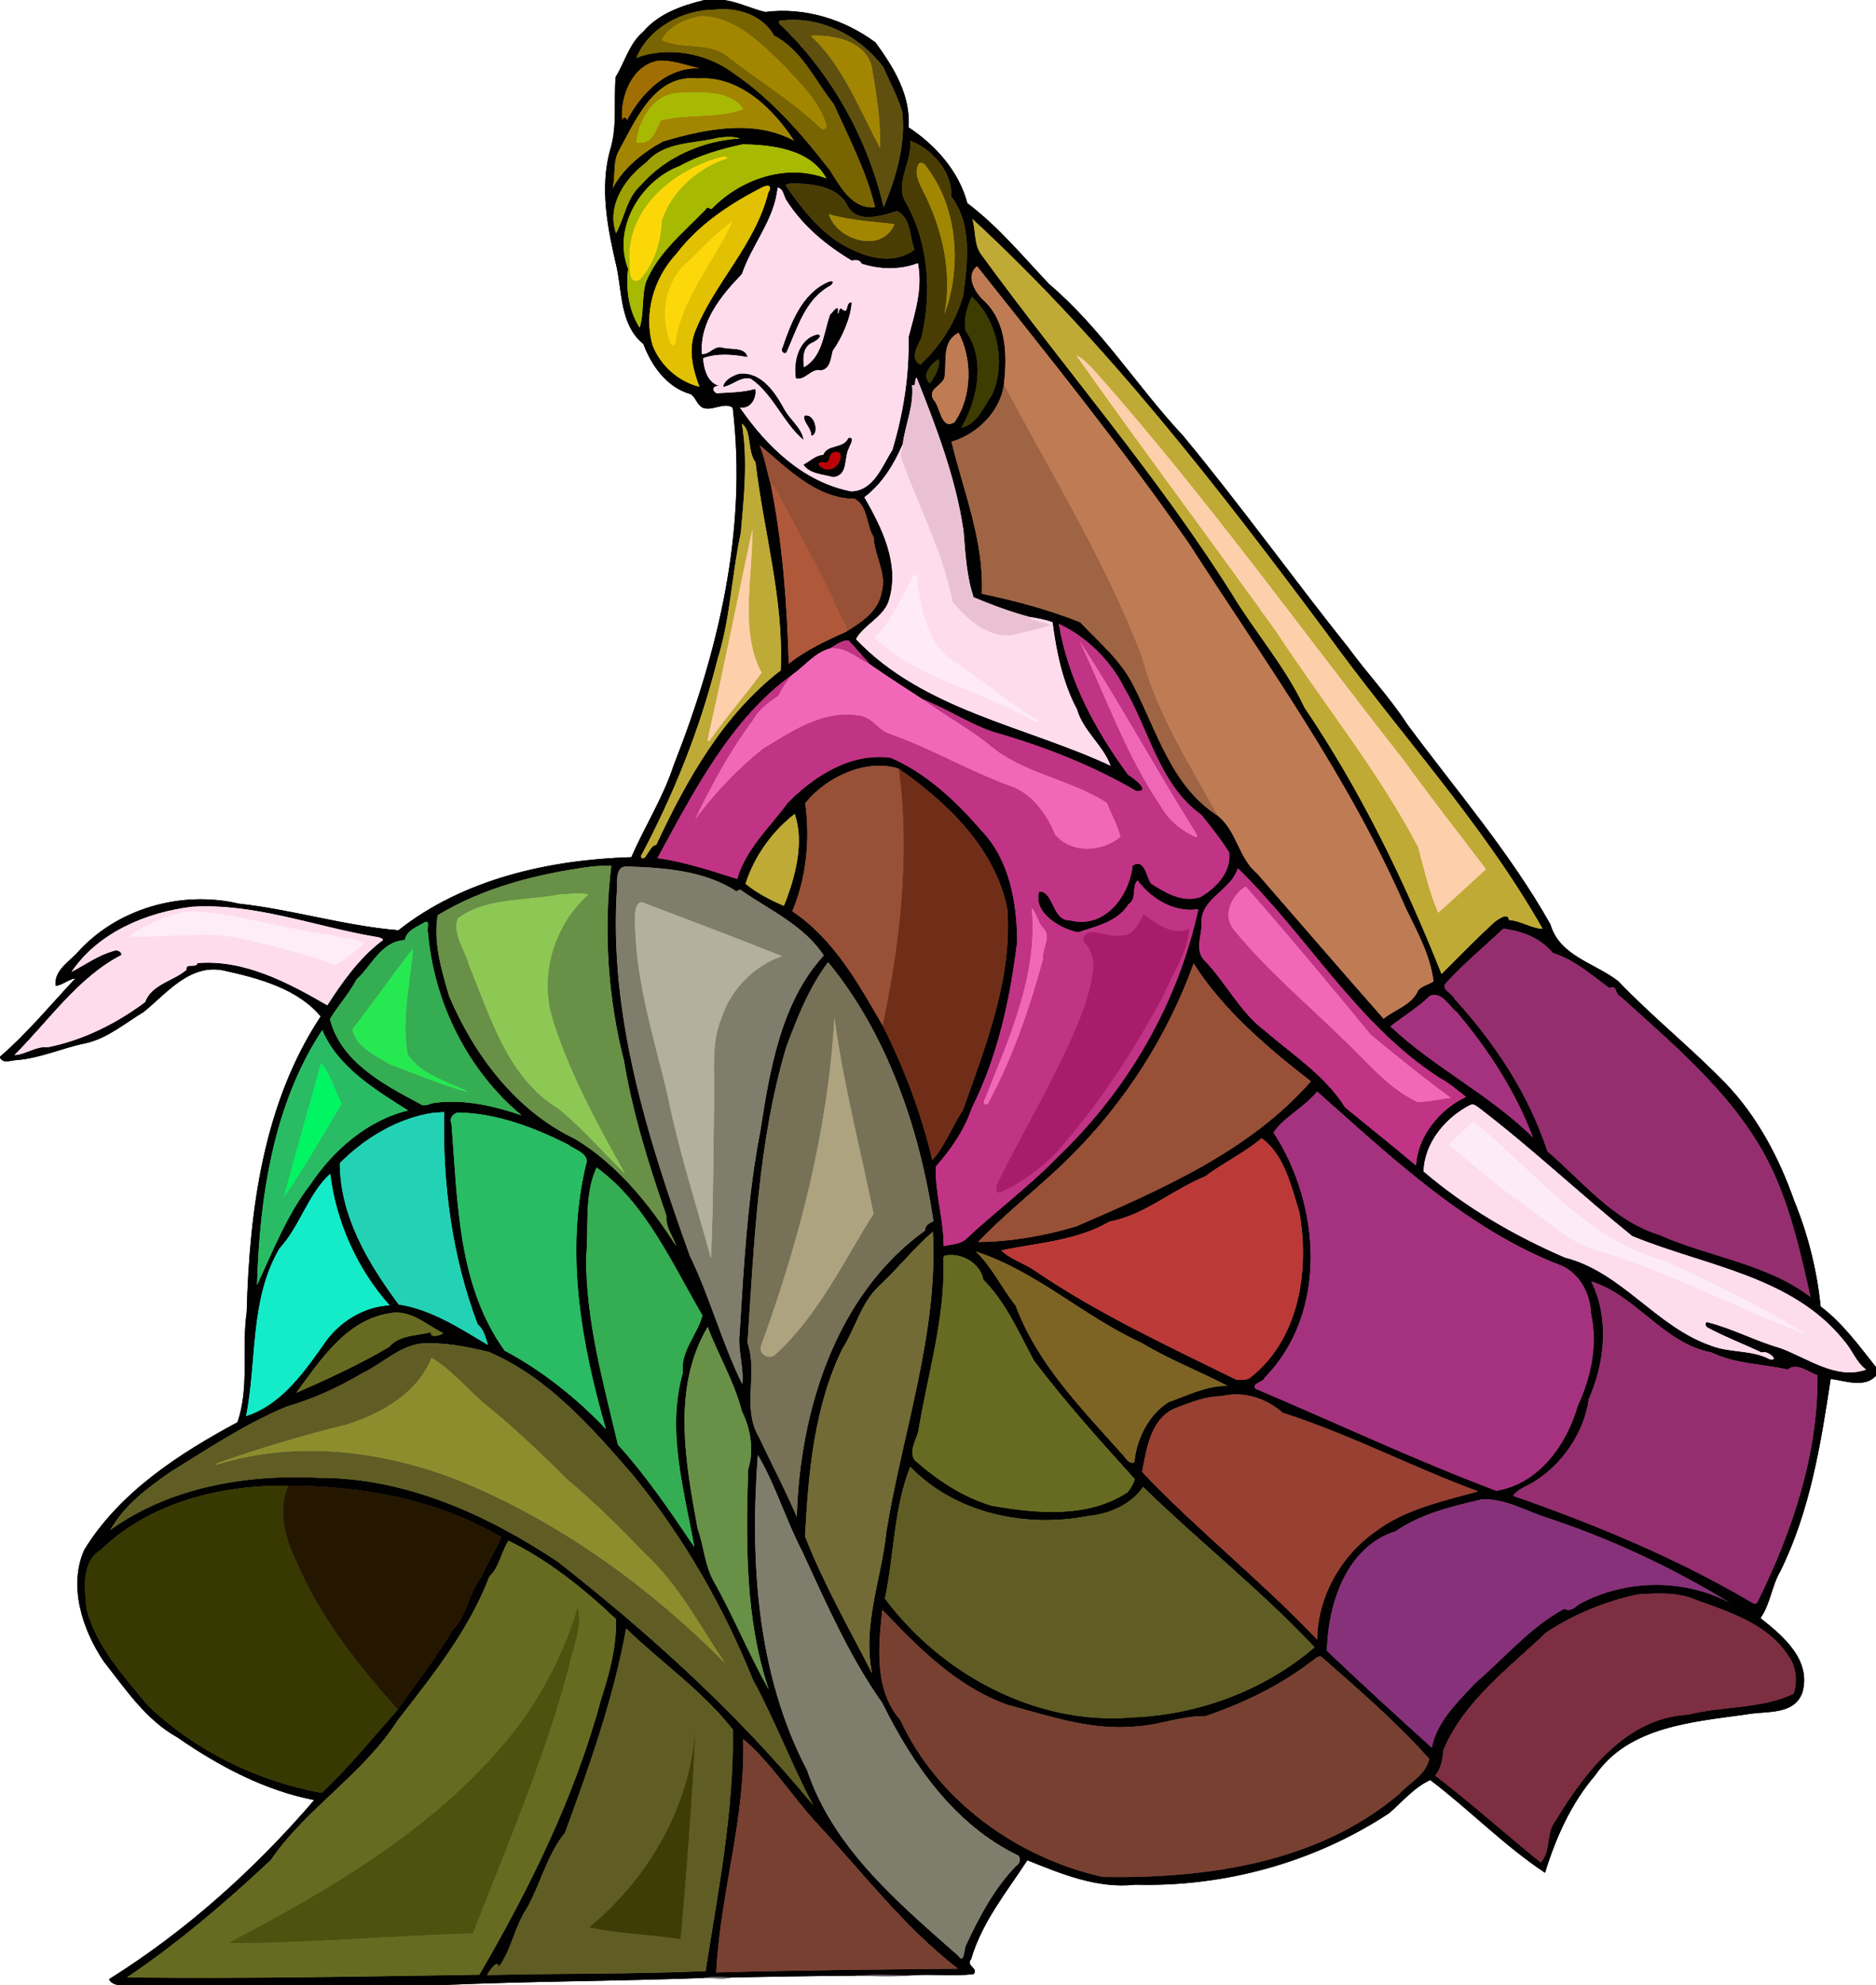 <?xml version="1.0" encoding="UTF-8" standalone="no"?>
<svg xmlns:rdf="http://www.w3.org/1999/02/22-rdf-syntax-ns#" xmlns="http://www.w3.org/2000/svg" height="1781pt" width="1684pt" version="1.1" xmlns:cc="http://creativecommons.org/ns#" xmlns:dc="http://purl.org/dc/elements/1.1/" viewBox="0 0 1684 1781">
<path fill="#020101" d="m632.33 0h5.55c17.73-2.39 32.87 7.08 49.13 10.73 35.25-4.42 70.79 6.51 98.9 27.38 16.23 22.31 31.72 47.26 29.62 76.08 24.35 16.08 45.17 39.36 52.81 68.1 27.69 20.87 49.86 47.74 73.59 72.78 46.38 39.24 78.77 91.7 120.07 135.92 51.4 61.96 99 128.31 148.6 190.43 17 23.25 36.9 44.22 52.6 68.42 43.8 59.09 92.3 115.22 128.5 179.46 8.2 28.54 40.1 34.78 60.9 51.04 30.7 32.03 65.5 59.88 96.4 91.68 28.5 29.68 48 66.78 61.6 105.38 12.4 30.3 20.4 62.3 23.7 94.8 19.9 15 34.4 35.2 49.7 54.4v7.8c-10.1 11.2-27.9 4.5-40.7 2.8-8.9 58.9-18.6 118.9-45.3 172.8-7.7 13.2-8.8 29.2-17.7 41.8 20.3 16.1 45.9 37.4 37.6 66.9-7.7 20.9-33.2 16.1-50.6 19.6-47.8 6.7-105.5 10.8-135.4 54.6-21.6 25.2-35.3 55.9-45 87.4-36.9-24.5-67.8-56.5-103-83.2-14.7 6.7-25 19.5-37 29.8-67 44.1-147.7 66.3-227.8 64.1-33.78 3.8-66.21-9.6-96.88-21.9-18.53 28.3-40.86 55.7-50.49 88.7-5.09 6.2 6.95 8 2.3 13.4-18.07 2.2-36.56-0.2-54.77 1.1-17.53-0.1-35.1-1.1-52.59 0.4-36.45 0.1-72.86 0.9-109.29 1.5-8.59 0-17.33-1.2-25.81 0.5-77.76 2.9-155.71 2.9-233.35 6.3h-292.48c-3.26-0.6-6.47-2.1-7.86-5.2 69.41-43.4 131.14-99 184.15-160.7-44.76-8.8-85.61-30.5-122.84-56.3-28.18-15.6-46.44-43.2-66.02-68-19.3-28.7-32.06-67.9-17.45-100.4 31.9-51.8 84.9-86 137.41-114.3 11.02-31.7 3.64-66.2 8.32-98.8 2.47-91.5 14.93-187.38 66.41-265.33-20.26-24.46-54.75-34.08-85.12-40.75-31.31-7.95-52.6 19.53-73.77 36.76-16.89 10.13-32.32 23.57-51.98 28.04-20.89 4.15-40.55 13.43-61.96 15.11-5.06 0.1-12.02 3.61-15.03-2.17v-0.89c24.76-21.28 45.46-46.6 67.73-70.3-6.4 0.99-11.47 5.99-17.83 6.84-1.54-13.03 10.7-20.91 18.73-28.96 35.33-40.35 93.92-57.12 145.67-44.88 48.29 5.28 94.89 19.89 143.36 23.89 58.71-46.34 136-63.34 209.1-65.59 12.02-27.74 28.55-53.49 37.93-82.36 40.1-101.52 66.31-211.33 53.01-321-7.85-5.38-18.56 3.74-27.24-0.03-4.74-2.73-5.97-8.94-10.31-12-21.36-5.87-35.23-25.27-42.64-45.06-20.43-16.51-19.02-44.87-23.83-68.3-8.13-34.9-15.89-71.96-5.57-107.21 6.12-20.92 2.6-42.79 4.58-64.12 8.24-13.39 12.12-29.95 24.74-40.56 13.92-16.36 34.71-23.47 54.9-28.43m9.16 8.6c-28.48 0.2-59.39 16.24-70.22 43.35 28.07-10.61 63.12-4.54 87.66 14.12 33.96 23.16 61.12 54.63 86.13 86.88 9.4 14.73 19.93 35.03 40.51 33.02-7.71-32.1-23.49-62.33-37.06-92.48-16.97-21.17-28.48-48.57-53.68-61.58-10.06-18.07-32.24-25.73-53.34-23.31m60.07 9.81c-3.28-0.46-2.98 2.53-0.81 3.93 45.85 44.18 78.09 102.07 92.48 163.73 10.86-26.23 20.13-56.51 16.7-85.81-4.15-13.96-11.29-26.75-17.03-40.08-20.91-27.84-56.08-46.15-91.34-41.77m-110.81 36.07c-23.56 4.08-34.25 32.72-32.24 53.39 1.07-3.73 3.3-2.84 4.37-0.1 12.82-24.23 35.8-47.84 65.21-46.38-12.24-2.86-24.67-7.67-37.34-6.91m35.66 15.94c-38.56-4.25-55.38 36.66-70.62 64.33-6.12 10.46-2.93 23.09-5.95 34.43 9.4-18.26 27.27-32.44 45.24-42.21 37.66-11.15 81.28-20.39 117.68-0.73-18.7-28.96-49.3-58.53-86.35-55.82m18.35 53.14c-21.78 5.53-48.32 3.35-64.34 21.88-19.24 14.45-36.12 38.71-27.45 63.88 7.83-14.06 9.58-31.87 22.26-43.1 22.21-25.52 55.8-39.92 88.94-41.96-6.21-2.18-13.04-1.46-19.41-0.7m172.19 2.71c2.41 19.22-15.16 38.78-3.06 56.82 20.06 36.79 22.67 80.59 12.98 120.7-3.59 6.74-10.17 18.3-0.81 23.36 18.25-16.5 31.57-38.04 38.53-61.62 3.93-29.35 8.61-64.56-10.83-89.43 1.77-21.05-17.07-42.83-36.81-49.83m-150.25 3.22c-19.57 4.17-39.1 9.81-56.72 19.51-35.36 13.42-60.39 56.09-46.16 92.21-2.14 18.09 0.39 37.24 10.36 52.81 4.1-12.6 1.73-27.94 5.74-41.12 11.06-26.6 34.24-44.9 53.75-65.14 1.67-4 4.15 1.87 6-1.17 25.72-26.15 66.83-40.24 102.18-26.47-14.24-26.28-48.45-30.19-75.15-30.63m43 34.98c-1.63 0.31-3.18 0.9-4.7 1.52 16.69 24.08 35.94 48.92 64.15 59.83 16.1 7.44 37.16 9.72 51.79-1.87-4.64-11.6-2.88-27.8-15.4-34.59-14.03 3.91-34.32 11.62-44.29-3.78-8.45-19.27-33.52-20.85-51.55-21.11m-24.14 2.95c-29.53 14.82-58.32 33.87-78.59 60.54-20.1 21.65-29.44 53.34-21.12 82.06 7.15 18.14 23.1 32.28 41.99 37.03-6.18-16.22-10.43-34.71-3.15-51.39 17.73-42.99 53.59-76.79 64.97-122.85 2.61-3.99 2.62-7.82-4.1-5.39m12.41 1.05c-2.57 28.36-23.05 50.97-31.93 77.39-18.68 19.37-38.09 42.95-35.99 71.71 6.54 1.08 11.24-7.94 18.24-5.75 7.23 2.1 20.77-0.83 22.77 8.61-12.96-2.38-26.78-3.73-39.92 0.88 0.73 9.96 3.83 22.05 14.77 25.03-6.01-0.58-7.58 3.94-2.57 6.5 11.61-0.74 23.3-0.69 34.58-3.91 1.77 5.95-2.92 18.67-13.73 16.67 23.97 34.91 56.98 66.98 99.95 75.28 20.29-0.65 27.53-22.5 36.84-36.96 9.89-32.72 15.33-66.91 14.54-101.2 5.67-21.75 12.99-43.78 8.44-66.59-15.87 6.15-34.24 5.77-50.5 0.49-1.81-4.03-5.35-3.26-8.99-2.89-22.93-13.59-43.98-31.14-58.43-53.81-2.5-3.47-2.9-11.3-8.07-11.45m174.8 27.85c3.37 10.7 1.2 23.43 8.41 32.56 74.02 101.5 156.82 196.53 224.02 302.98 21 34.94 48.4 65.93 65.8 103.06 50.4 74.51 89.8 155.62 123 239.03 15.8-15.81 31.4-31.89 48-47 2.8-1.94 11.8-8.85 12.5-1.42 10.1 0.41 22 8.13 30.2 7.75-53.5-94.46-129.9-176.75-193.8-265.19-97.5-130.83-197.95-260.87-318.13-371.77m10.98 73.94c20.09 19.23 20.28 48.94 17.44 74.57-3.29 24.62-24.12 44.63-47.08 51.53 10.9 44.98 29.24 89.03 27.2 136.34 29.6 6.34 59.88 14.18 88.27 25.65 17.14 18.11 37.22 34.66 48.32 57.74 21 40.98 34 89.56 75.2 115.81 17.4 13.82 18.4 37.69 35.3 51.75 37.8 43.46 75.6 87.28 113.6 130.39 10.4-8.48 25.6-12.34 31.2-25.73 3.6-3.8 9.3-4.93 13.6-7.72-2.8-23.47-14.6-44.59-24.8-65.57-50.7-117.01-126-220.63-194.7-327.33-59.7-85.68-125.28-167.07-190.25-248.84-11 8.72-1.54 24.06 6.7 31.41m-11.49-4.03c-4.16 9.22-7.53 20.16-5.41 30.66 18.03 25.37 11 61.2-3.97 86.92 14.46-3.08 20.33-19.03 27.9-30.03 12.79-28.83 4.12-67.12-18.52-87.55m-11.81 32.32c-15.08 7.89-10.67 24.88-12.47 38.39-0.3 9.3-16.16 10.92-10.06 21.72 6.27 6.17 6.66 27.82 18.87 20.18 16.06-22.86 16.13-57.38 3.66-80.29m-17.88 23.62c-6.96 4.37-16.25 15.28-7.53 21.76 3.46-5.86 9.47-13.95 7.53-21.76m-23.92 23.14c1.96 18.55-6.09 35.42-8.33 53.3-7.97 18.15-18.32 35.4-34.38 47.52 15.44 26.92 31.32 58.57 22.59 90.45-3.54 16.5-23.37 23.87-30.15 36.94 60.65 63.63 151.66 77.74 228.56 113.49-6.97-18.67-24.75-31.23-30.25-50.68-12.66-23.5-18.56-51.98-21.85-77.98-6.62-2.49-13.61-3.62-20.55-4.78-17.15-4.64-33.94-10.84-50.3-17.69-6.39-18.92-7.38-39.72-9.06-59.75-6.99-47.61-24.42-92.77-42.05-137.29-2.81 1.67 0.35 8.32-4.23 6.47m-152.76 34.74c5.52 32.52 1.96 65.37-0.89 97.93-8.24 37.82-9.34 77.06-21.04 113.96-15.41 61.51-39.01 120.53-68.77 176.39 3.6 7.7 7.91-10.56 13.9-10.17 26.97-57.88 59.96-116.84 111.72-156.62 3.03-63.23-15.29-124.5-22.59-186.78-7.62-9.87-3.05-28.25-12.33-34.71m15.9 19.26c4.76 11.47 6.77 24.3 10.16 35.72 10.57 52.93 14.53 106.62 16.05 160.53 14.42-11.53 33.36-20.78 51.15-28.5 13.67-8.4 29.58-18.51 32.26-35.68 4.91-16.87-6.55-32.77-7.13-49.48-6.86-10.74-4.89-27.67-17.03-34.33-35.09-0.39-60.24-27.5-85.46-48.26m268.66 160.49c8.26 49.73 32.67 95.37 62.25 135.48 4.4 2.39 21.7 15.68 7.1 14.37-40.32-23.64-84.3-40.49-129.15-53.28-21.87-7.66-41.26-20.84-62.82-29.17-15.76-10.18-31.46-20.43-46.94-31.08-6.05-7.2-12.58-14.17-18.77-21.22-5.88-1.33-12.14 4.16-17.18 6.95-13.39 3.61-22.16 15.24-33.05 23.01-55.57 39.46-89.2 105.36-121.74 165.06 23.59 3.31 48.47 11.33 71.59 18.72 7.91-27.08 29.32-46.38 45.48-68.41 24.02-24.27 57.08-45.35 92.65-40.2 32.36 14.17 58.58 39.24 81.49 65.6 24.9 26.33 31.47 64.27 31.69 99.22-6.3 51.37-17.34 102.93-40.77 149.43-6.64 19.72-18.65 37.02-32.32 52.42-0.62 24 7.03 47.3 7.12 71.3 6.54-1.4 13.86-1.4 19.34-5.6 27.34-25.7 57.83-48.1 83.88-75.1 62.1-59.55 107.2-137.27 125.4-221.54-21.8 3.18-41.9-9.16-54.6-25.86-5.8 6.23-0.1 16.28-8 21.26-9.7 15.88-29.11 19.83-45.42 25.37-16.19-3.27-40.72-17.88-34.81-36.62 13.19-0.21 11.43 26.32 27.45 25.85 31.22 8.08 53.28-21.38 56.38-49.04 10.9-7.01 12.1 9.99 16.5 16.07 12.9 8.28 28.6 17.68 44.5 12.07 14-8.21 27.8-22.53 25.7-39.98-7.3-11.81-16.2-22.65-24.7-33.54-38.1-27.14-46.9-76.11-69.6-114.42-12.26-24.71-34.7-46.26-58.65-57.12m-227.63 160.85c4.33 32.56 1.17 66.57-11.63 96.98 37.32 25.02 59.23 64.72 81.09 102.48 19.51 38.51 34.63 78.91 44.62 120.89 11.56-12.8 17.66-30.3 27.43-44.67 20.42-58 44.44-117.67 39.95-180.53-10.65-54.57-53.81-95.54-97.41-126.08-29.28-9.47-65.26 7.32-84.05 30.93m-9.46 9.61c-20.45 15.86-36.2 38.01-44.16 62.69 10.32 8.53 22.73 14.81 34.45 19.84 10.34-25.3 18.59-57.44 9.71-82.53m-182.62 47.24c-47.86 6.43-96.28 18.51-137.88 43.63-4.01 24.57 3.43 49.27 10.28 72.71 22.57 53.08 60.11 102.9 112.99 128.06 38.28 23.1 67.13 59.1 90.88 96.2-2.8-9-9.72-17-8.62-26.9-15.7-45.4-30.31-91.75-38.23-139.35-14.54-56.96-18.43-116.7-11.44-174.99-6-0.12-12.03 0.06-17.98 0.64m31.94-0.07c-9.38-0.52-8.91 11.05-8.72 17.53-8.18 114.08 27.1 225.64 65.25 331.84 18.2 37.4 28.69 77.9 47.11 115.2 1.64-14.4-4.11-30.6-2.36-45.8 3.74-60.8 7.01-121.7 18.62-181.6 8.46-54.74 18.68-115.79 56.93-157.3-18.03-27.33-48.81-40.74-74.76-58.9-1.39-0.38-2.53 0.97-3.82 1.31-28.55-18.76-65.04-21.17-98.25-22.28m548.42 1.61c-6.5 20.96-35.4 27.27-32.4 51.61-1 10.81-6 23.77 3.5 32.2 19 19.96 31.2 45.7 53.6 62.33 25 21.54 53.6 39.82 71.6 68.37 21.1 17.45 43.2 34.85 63.7 52.25 1.4-26.1 21.1-50.46 44.9-61.62-7.8-6.05-15.2-12.61-24-17.23-74.2-48.02-118.5-127.45-180.9-187.91m-938.53 34.51c-41.14 4.83-84.87 23.32-108.42 58.57 12.53-6.6 24.27-15.21 38.17-18.94 2.36-1.24 7.18 0.57 6.6 3.71-39.14 20.2-65.22 59.21-96.1 89.84 10.55-0.62 19.43-8.28 30.04-7.07 31.79-6.33 61.64-21.3 87.36-40.47 5.86-16.13 25.8-19.01 37.15-29.02-0.85-6.79 8.66-0.85 9.99-6.04 42.01-3.36 81.39 17.57 116.47 37.88 13.39-20.87 28.29-41.77 48.06-57.15 5.96-2.67-4.23-4.52-6.14-4.6-54.37-9.41-107.54-30.04-163.18-26.71m208.88 13.74c-6.88 4.3-16.42 7.16-18.14 16.24-21.04 0.87-29.79 23.05-43.39 35.44-6.7 12.6-16.44 23.33-23.79 35.4 9.51 38.18 48.28 58.85 80.63 75.92 4.17 3.53 9.31-0.33 13.8-0.8 26.58-3.27 52.77 2.75 77.75 11.31-48.54-40.36-78.79-101.39-84.1-164.09-1.49-2.12 2.54-11.47-2.76-9.42m967.95 5.97c-17.1 16.15-35.5 31.32-51.4 48.74-5.2 5.91 5.8 9.22 7.7 14.3 36.1 39.64 66.6 85.47 83.3 136.7 31.6 27 58.9 62.1 100.1 74.9 44.9 20 96.5 25.7 136.1 55.8-8.1-36.5-16.4-73.2-31.3-107.6-28.9-66.67-86.6-114.28-139.1-161.89-5.4-1.57-2.6-11.14-10.2-7.73-16-11.66-31.4-25.64-50.6-31.35-11-13.55-27.9-19.9-44.6-21.87m-606.05 29.99c-17.23 22.92-27.72 49.73-37.65 76.44-25.52 85.91-28.68 176.21-34.74 265.11 9.56 27.8-5.19 58.1 10.06 84.2 11.3 24.1 23.8 47.7 34.24 72.1 2.7-94.3 34.51-198.9 115.01-256.9 0.14-4.9 4.14-6.7 7.69-8.6-12.46-83-41.61-167.95-94.61-232.35m328.15 1.15c-23.6 65.35-62.2 125.44-111.75 174.4-26.43 26.1-56.15 48.6-81.83 75.6 29.37-0.2 59.78-5.5 88.33-14.1 75.45-32.7 155.45-67.2 210.55-130.09-39.4-30.46-79.4-64.66-105.3-105.81m212.3 28.91c-10.8 10.55-24.4 18.69-35.7 27.65 39.3 37.07 89.7 61.5 128 99.74-15.5-41.36-40-78.79-68.3-112.47-7.5-5.76-12.8-18.29-24-14.92m-994.54 30.85c-44.3 67.12-56.25 150.94-58.59 229.04 14.47-30.9 26.88-63.3 48.01-90.5 20.46-30.7 51.2-57.5 87.63-66.35-29.81-18.91-63.06-39-77.05-72.19m893.04 55.2c-11.3 14.17-29.1 22.24-39.2 36.74 42.3 64.5 49.4 161.8-7.9 220-1.2 4.4-11.9 4.7-8.3 9.9 72.1 30.5 143 64 216.3 91.6 38.1-6.2 63.1-41.3 73.1-76.3 11.9-25.7 18.1-54.5 11.9-82.6-0.6-17.5-9.7-35.3-26-42.9-85.2-32.5-153.4-97.7-219.9-156.44m137.3 12.15c-22 11.19-41.1 33.99-41.7 59.59 37.9 32.3 81.2 57.5 126.8 77.2 51 12.9 81.9 62 131 79 17.4 6.8 36.4 3.6 52.9 12.3 9.7 1.8-2.5-8.7-7.3-6.1-15.8-7.5-32.3-13.7-47.8-22-2.2-0.8-3.5-3.5-1.5-5.3 22.6 5.5 43.2 16.8 65.6 23.2 24.6 8.8 50.4 29 77.5 19.5-9.1-6.9-12.1-17.3-19.9-26.1-46.9-58.3-125.1-66.9-190.1-93.8-46.2-37.3-89.5-78.3-136.7-114.39-2.6-1.77-5.2-4.8-8.8-3.1m-930.92 6.95c-32.01 4.84-61.37 22.74-83.66 45.14 0.01 47.3 25.43 90 52.93 126.9 29.06 4.3 55.45 21.6 80.07 36.3-2.06-6.8-3.65-13.9-9.26-18.7-22.93-60.4-31.54-125.9-30.03-190.3-2.51 0.16-7.53 0.49-10.05 0.66m22.19-0.26c-4.08 0.97-7.97 5.1-5.69 9.7 5.66 69.3 5.3 145.1 47.82 204 32.61 17.2 64.71 42.6 90.89 70.3-22.04-76.6-36.79-158.3-17.84-237.3 3.76-9.7-9.98-13.2-16.01-17.9-30.58-15.5-64.6-28.4-99.17-28.8m721.53 23.1c-15.7 13.3-34.5 22-50.8 34.3-29.4 11.9-54.2 34.6-85.62 40.4-29.5 17.3-64.52 19-97.25 25.9 8.19 8.1 20.6 11.6 30.15 18.2 56.72 38.7 119.32 67.5 180.72 97.8 4.1 0 9 0.9 12.6-1.7 43.8-34.3 53.6-95.8 44.2-148.5-7.2-23.3-13.7-52.3-34-66.4m-596.87 26.2c-11.63 25.1-6.81 54-9.44 80.7-0.14 57.3 15.55 112.9 28.57 168.1 25.74 28.3 47.27 60.3 68.66 91.9-9.01-50.6-25.22-104.9-10.34-156.5-2.31-19.4 13.03-34 17.61-51.4-27.25-46.7-51.07-101-95.06-132.8m-239.1 5.6c-20.08 18.4-27 46.9-45.42 66.9-26.95 45.4-20.24 100.6-30.12 150.6 33.03-10.7 53.64-41.8 72.85-68.9 13.59-17.4 34.02-29.4 55.97-30.5-28.89-32.2-48.14-75.2-53.28-118.1m540.98 52c-17.43 15-31.6 33.3-48.48 48.8-16.35 15.5-21.08 38-32.79 56.3-25.46 52.1-30.49 111.3-33.54 168.2 16.59 42.5 39.46 82.6 60.27 123.1-9.05-43.1 8.55-85 12.87-127.7 14.67-89.4 46.64-178 41.67-268.7m38.46 17.8c14.88 14 23.11 32.9 35.82 48.5 19.29 52.4 59.6 92.9 96.01 133.8 3.1 2.9 5.1 8.8 10.6 6.9 1.8-20.8 12.7-42.7 30.8-54.1 17.3-6 34.1-14.8 52.9-14.5-25.4-13.3-52.4-23.6-77-38.5-51.84-23.5-94.55-64.5-149.13-82.1m-26.16 3.4c-4.33-0.1-2.44 5.1-2.75 7.8 0.73 51.2-14.49 100.1-22.65 150.1-2.16 8.3-8.55 17.5-3.44 25.8 20.13 17.8 43.23 33.3 69.21 41 40.26 7.1 86.32 11.4 122.02-12 2.9-3.4 5.2-7.5 6.6-11.8-31.23-34.6-62.44-69.2-90.57-106.4-13.46-25.1-25.08-52.2-45.47-72.7-2.53-14.5-19.2-24-32.95-21.8m578.59 23.4c16.5 33.1 12.3 72.6-2.1 105.6-4.5 30.6-23.5 58.1-49.5 74.4-6.2 3.7-14.5 6.4-18.5 12.4 71.7 25 144.5 54.9 211 93.8 2.5 1.2 6.8 5.3 8.7 1 31.1-63.2 54.3-132.2 53.6-203-8.2-2.7-18.6-11.9-26.8-5.1-22.8-5.2-46.8-4.9-68.3-15.3-42.9-8-67.6-51.3-108.1-63.8m-1079.7 28.8c-38.24 6.4-61.42 42.3-82.79 71.3 28.41-12.5 57.29-25.7 83.59-41.3 9.09-10.9 24.89-9.8 37.57-13.2-1.64 5.9 9.19 2.7 10.94 0.9-15.7-7.8-30.09-22.2-49.31-17.7m286.68 12c-32.65 54.8-19.87 121.9-9.09 181.2 5.6 15.1 6.23 31.9 13.91 46.2 18.17 31.9 31.8 66.2 49.99 98.1-21.26-63.3-20.54-131.3-18.55-197.3 5.51-17.4 2.38-36.6-5.66-52.7-6.6-26.1-21.76-51.6-30.6-75.5m-257.84 15c-19.97 2.8-34.66 18.3-52.31 26.6-21.31 12.7-44.13 23.1-68.03 30-37.19 15.5-70.79 37.9-104.91 59.1-20.21 14.1-41.14 29.9-53.29 51.7 53.72-38.8 123.16-50.3 188.09-46.9 77.47 0 150.29 33.2 213.7 75.3 83.15 65.2 162.21 136.9 229.37 218.6-19.57-36.8-34.18-76.1-54.19-112.8-26.71-66.2-62.72-128.8-107.98-184-37.08-42.7-75.96-87.3-128.97-110.1-20.18-4.8-40.61-9-61.48-7.5m719.14 47.1c-14.8 0.2-28.4 5.9-42 11-21.8 9.4-25.5 36.6-29.4 57.1 49.8 52.5 107.2 97.8 157.2 150.5 0.3-38.4 21.3-75.4 52.6-97.2 26.7-20.2 61.4-27.3 91.9-35.9-59.2-21.7-115.3-51.3-175.4-70.5-15.2-13.2-34.7-19.6-54.9-15m-416.34 52.8c-7.13 95.4-0.96 196.8 44.28 283.1 23.43 69.9 82.16 119.2 135.65 166.3 5.65 8.3 5.02-6.4 7.01-9.5 11.87-25.4 25.26-50.9 44.95-71.1 3.31-2 4.55-6.1 2.04-9.3-57.03-27.3-94.96-81.7-122.14-136.9-29.73-41.9-50.37-89.6-71.95-136.1-14.49-27.8-24.57-61.1-39.84-86.5m136.8 10.6c-14.9 37.4-14.38 79.2-22.74 118.3 50.71 67.9 135.6 113.9 221.58 106.7 59.8-2.3 118.6-24 164.2-63-48.2-51.2-103.8-95.1-154-143.9-10.6 15.6-30.4 24.4-48.97 26-56.05 11.1-119.4-2-160.07-44.1m-726.49 74.5c-18.26 11.5-14.3 34.7-13 52.8 8.73 34.1 33.33 60.4 55.13 87 42.88 40.7 97.95 67.8 155.98 78.4 24.64-22.8 46.03-49.6 68.47-74.8 16.49-23.8 34.52-46.5 49.32-71.4 13.25-13.2 14.1-33.1 25.64-47.4 5.3-12.3 12.71-23.6 17.84-35.9-57.18-33.8-125.28-46.2-191.08-46.2-60.14-0.8-123.89 14.7-168.3 57.5m1239.1-45.1c-26.6 6.2-54.1 12.8-76.9 28.5-44.3 13.8-60.8 65.4-61.7 107.3 30.9 29.4 62.5 58.3 94.2 86.9 4.7-23.8 23.2-40.8 38.9-57.9 26.4-22.4 49.3-50.3 80-66.7 5 2.9 9.3-0.9 13.3-4.1 41.5-22.5 93.5-23.3 135.5-1.3-52.2-31.8-108.5-58.2-166.9-77.2-18.4-6.3-36.5-16.9-56.4-15.5m-873.26 37c-6.57 10.1-8.38 24.2-17.13 32.1-18.52 48.4-51.13 88.9-82.51 129.3-30.71 48.1-81.65 78.3-113.8 125.2-40.56 38-82.89 74.1-128.99 105.2 104.25 1.3 211.14-0.8 316.34-2.4 44.87-77 85.3-158.8 108.83-245.6 7.63-23.7 14.54-48.3 13.75-73.5-28.79-27.3-61.14-53.3-96.49-70.3m1013.3 48.2c-28.9 6.3-57.2 17.8-81.8 34.2-33.7 32-73.4 61.1-92.2 105.2-0.7 8.1-1.9 16.6-7.5 23.1 32.5 24.8 63 52.3 94.8 78 9.9-10.7 4.3-26.7 13.5-37.7 26.3-43.6 63.7-92.3 118.9-94.9 31-8 64.9-4.8 94.5-18.7 4-10.8 2.6-24.6-4.6-34.2-18.3-28.3-52-39-82.1-49.8-16.7-7.6-35.7-6.4-53.5-5.2m-677.68 13.7c-3.67 32.9-7.37 72.1 16 98.8 33.7 72.7 104.91 123.8 182.1 141 92.58 1.5 192.68-12.4 265.68-74.3 9.4-10.4 24-17 27.2-31.6-29.1-32.9-62.7-61.6-95.6-90.6-3.6-3.9-7.5 1.8-10.5 3.3-28.4 21.8-61.2 37.4-94.9 48.9-20.8-0.5-40.6 7.8-61.2 9.1-40.11 4.3-78.3-9.1-116.37-19.3-45.3-16-80.64-51.8-112.41-85.3m-229.98 16.8c-11.39 62.9-32.97 123.3-54.79 183.1-16.15 19.9-21.89 45.6-34.23 67.8-11.16 16.4-13.63 36.7-25.31 52.8-1.05-8-8.94 4.4-10.54 7.3 65.4-1.6 130.96-0.7 196.22-3.5 11.2-71.8 25.69-143.8 24.43-216.8-27.22-34.8-64.35-60.3-95.78-90.7m105.05 99.2c2.24 71-20.75 139.2-24.18 209.5 72.18-2.1 145.79-2.6 217.1-3.4-48.23-37.1-85.14-85.9-126.34-130.1-22.72-24.6-41.78-55.1-66.58-76z"/>
<path fill="#786401" d="m641.49 8.6c21.1-2.42 43.28 5.24 53.34 23.31 25.2 13.01 36.71 40.41 53.68 61.58 13.57 30.15 29.35 60.38 37.06 92.48-20.58 2.01-31.11-18.29-40.51-33.02-25.01-32.25-52.17-63.72-86.13-86.88-24.54-18.66-59.59-24.73-87.66-14.12 10.83-27.11 41.74-43.15 70.22-43.35m-12.9 5.93c-13.16 2.59-28.31 8.83-34.62 21.4 18.1 8.69 41.18 1.37 58.19 13.97 28.25 22.27 59.44 40.77 85.41 65.86 2.26 1.24 4.87-1.17 4.19-3.52-6.51-22.15-24.23-38.19-39.3-54.69-20.23-19.57-43.85-43.41-73.87-43.02z"/>
<path fill="#a28600" d="m628.59 14.53c30.02-0.39 53.64 23.45 73.87 43.02 15.07 16.5 32.79 32.54 39.3 54.69 0.68 2.35-1.93 4.76-4.19 3.52-25.97-25.09-57.16-43.59-85.41-65.86-17.01-12.6-40.09-5.28-58.19-13.97 6.31-12.57 21.46-18.81 34.62-21.4z"/>
<path fill="#5f500f" d="m701.56 18.41c35.26-4.38 70.43 13.93 91.34 41.77 5.74 13.33 12.88 26.12 17.03 40.08 3.43 29.3-5.84 59.58-16.7 85.81-14.39-61.66-46.63-119.55-92.48-163.73-2.17-1.4-2.47-4.39 0.81-3.93m26.09 13.75c27.67 24.33 45.04 68.24 62.27 100.6 0.82-24.57-3.23-49.04-7.48-73.15-5.6-22.97-34.73-28.86-54.79-27.45z"/>
<path fill="#a28601" d="m727.65 32.16c20.06-1.41 49.19 4.48 54.79 27.45 4.25 24.11 8.3 48.58 7.48 73.15-17.23-32.36-34.6-76.27-62.27-100.6z"/>
<path fill="#a06e02" d="m590.75 54.48c12.67-0.76 25.1 4.05 37.34 6.91-29.41-1.46-52.39 22.15-65.21 46.38-1.07-2.74-3.3-3.63-4.37 0.1-2.01-20.67 8.68-49.31 32.24-53.39z"/>
<path fill="#a28601" d="m626.41 70.42c37.05-2.71 67.65 26.86 86.35 55.82-36.4-19.66-80.02-10.42-117.68 0.73-17.97 9.77-35.84 23.95-45.24 42.21 3.02-11.34-0.17-23.97 5.95-34.43 15.24-27.67 32.06-68.58 70.62-64.33m-18.77 13.01c-21.82 2.06-34.39 24.65-36.47 44.32 13.98 2.54 17.26-10.04 21.97-19.64 23.99-6.52 50.66-1.26 74.13-10.27-12.63-18.03-40.29-14.96-59.63-14.41z"/>
<path fill="#a7b902" d="m607.64 83.43c19.34-0.55 47-3.62 59.63 14.41-23.47 9.01-50.14 3.75-74.13 10.27-4.71 9.6-7.99 22.18-21.97 19.64 2.08-19.67 14.65-42.26 36.47-44.32z"/>
<path fill="#9da103" d="m644.76 123.56c6.37-0.76 13.2-1.48 19.41 0.7-33.14 2.04-66.73 16.44-88.94 41.96-12.68 11.23-14.43 29.04-22.26 43.1-8.67-25.17 8.21-49.43 27.45-63.88 16.02-18.53 42.56-16.35 64.34-21.88z"/>
<path fill="#4a3d04" d="m816.95 126.27c19.74 7 38.58 28.78 36.81 49.83 19.44 24.87 14.76 60.08 10.83 89.43-6.96 23.58-20.28 45.12-38.53 61.62-9.36-5.06-2.78-16.62 0.81-23.36 9.69-40.11 7.08-83.91-12.98-120.7-12.1-18.04 5.47-37.6 3.06-56.82m8.41 19.93c-5.7 7.48-0.23 18.43 3.62 25.91 17.08 33.71 25.8 72.05 18.84 109.72 15.41-41.68 12.21-94.73-15.86-131.76-1.27-2.23-3.84-4.67-6.6-3.87z"/>
<path fill="#a7b901" d="m666.7 129.49c26.7 0.44 60.91 4.35 75.15 30.63-35.35-13.77-76.46 0.32-102.18 26.47-1.85 3.04-4.33-2.83-6 1.17-19.51 20.24-42.69 38.54-53.75 65.14-4.01 13.18-1.64 28.52-5.74 41.12-9.97-15.57-12.5-34.72-10.36-52.81-14.23-36.12 10.8-78.79 46.16-92.21 17.62-9.7 37.15-15.34 56.72-19.51m-17.6 11.03c-41.99 10.68-85.36 44.35-84 91.63 1.22 5.73-2.46 23.37 8.89 19.01 13.2-14.26 19.35-33.93 19.98-53.11 8.86-26.69 32.57-47.56 59.07-56.1-0.49-1.51-2.64-1.41-3.94-1.43z"/>
<path fill="#fcd708" d="m649.1 140.52c1.3 0.02 3.45-0.08 3.94 1.43-26.5 8.54-50.21 29.41-59.07 56.1-0.63 19.18-6.78 38.85-19.98 53.11-11.35 4.36-7.67-13.28-8.89-19.01-1.36-47.28 42.01-80.95 84-91.63z"/>
<path fill="#a18602" d="m825.36 146.2c2.76-0.8 5.33 1.64 6.6 3.87 28.07 37.03 31.27 90.08 15.86 131.76 6.96-37.67-1.76-76.01-18.84-109.72-3.85-7.48-9.32-18.43-3.62-25.91z"/>
<path fill="#4a3d04" d="m709.7 164.47c18.03 0.26 43.1 1.84 51.55 21.11 9.97 15.4 30.26 7.69 44.29 3.78 12.52 6.79 10.76 22.99 15.4 34.59-14.63 11.59-35.69 9.31-51.79 1.87-28.21-10.91-47.46-35.75-64.15-59.83 1.52-0.62 3.07-1.21 4.7-1.52m34.36 27.7c6.89 23.53 48.32 35.67 58.82 8.88-19.72-2.33-39.65-3.26-58.82-8.88z"/>
<path fill="#e1c101" d="m685.56 167.42c6.72-2.43 6.71 1.4 4.1 5.39-11.38 46.06-47.24 79.86-64.97 122.85-7.28 16.68-3.03 35.17 3.15 51.39-18.89-4.75-34.84-18.89-41.99-37.03-8.32-28.72 1.02-60.41 21.12-82.06 20.27-26.67 49.06-45.72 78.59-60.54m-27.98 31.24c-14.76 10.04-27.11 23.59-39.83 36.09-20.27 16.63-25.08 46.51-16.85 70.36-0.08 3.64 4.95 7.36 5.36 2.2 5.56-40.13 36.07-74.67 51.32-108.65z"/>
<path fill="#fedcec" d="m697.97 168.47c5.17 0.15 5.57 7.98 8.07 11.45 14.45 22.67 35.5 40.22 58.43 53.81 3.64-0.37 7.18-1.14 8.99 2.89 16.26 5.28 34.63 5.66 50.5-0.49 4.55 22.81-2.77 44.84-8.44 66.59 0.79 34.29-4.65 68.48-14.54 101.2-9.31 14.46-16.55 36.31-36.84 36.96-42.97-8.3-75.98-40.37-99.95-75.28 10.81 2 15.5-10.72 13.73-16.67-11.28 3.22-22.97 3.17-34.58 3.91-5.01-2.56-3.44-7.08 2.57-6.5-10.94-2.98-14.04-15.07-14.77-25.03 13.14-4.61 26.96-3.26 39.92-0.88-2-9.44-15.54-6.51-22.77-8.61-7-2.19-11.7 6.83-18.24 5.75-2.1-28.76 17.31-52.34 35.99-71.71 8.88-26.42 29.36-49.03 31.93-77.39m44.76 84.95c-23.01 10.57-32.7 36.58-40.37 59.02-1.94 2.77 2.69 6.52 3.88 2.8 9.46-21.05 16.28-45.88 37.61-58.27 3.61-1.31 6.33-6.83-1.12-3.55m21.66 17.9c-5.51-0.22-2.12 11.12-8.18 6.47-3.67-3.77-2.57 5.99-4.28 2.94 1.46-9.52-4.53-0.17-6.75 1.73-5.77 16.39-6.5 37.76-23.59 47.19-1.17-8.38-1.25-19.29 8.49-22.74 1.99-1.04 9.26-5.85 3.98-6.79-16.99 3.68-21.91 24.32-19.57 39.2 7.87 2.48 14.05-9.46 22.02-7.09 8.87-0.96 9.07-11.02 10.94-17.61 8.82-12.38 16.18-30.1 16.94-43.3m-100.8 64.13c-5.72 1.68-13.05 5.25-14.4 11.54 8.67-1.31 15.55-9.75 24.9-7.23 20.11 13.77 29.53 40.32 47.16 54.7-2.07-11.1-12.75-18.14-17.71-28-8.26-14.93-20.45-33.04-39.95-31.01m58.6 37.69c-1.83 4.69 6.62 11.25 6.12 17.64 7.12-0.67 3.33-20.22-6.12-17.64m39.36 20.03c-4.43 9.84-18.68 5.13-22.5 15.07-6.9 0.23-12.31 6.03-17.67 8.64 5.36 8.42 17.87 8.45 26.49 11.11 13.72-1.53 9.29-17.1 14.07-26.01 0.84-2.72 5.91-10.32-0.39-8.81z"/>
<path fill="#a28601" d="m744.06 192.17c19.17 5.62 39.1 6.55 58.82 8.88-10.5 26.79-51.93 14.65-58.82-8.88z"/>
<path fill="#bfaa35" d="m872.77 196.32c120.18 110.9 220.63 240.94 318.13 371.77 63.9 88.44 140.3 170.73 193.8 265.19-8.2 0.38-20.1-7.34-30.2-7.75-0.7-7.43-9.7-0.52-12.5 1.42-16.6 15.11-32.2 31.19-48 47-33.2-83.41-72.6-164.52-123-239.03-17.4-37.13-44.8-68.12-65.8-103.06-67.2-106.45-150-201.48-224.02-302.98-7.21-9.13-5.04-21.86-8.41-32.56m93.37 122.53c58.86 83.37 120.26 165.18 179.76 248.23 42.2 64.47 91.2 124.58 127.1 192.96 5.4 19.55 9.9 40.56 18 58.92 14.4-12.71 28.6-26.1 42.9-39.09-24.7-32.57-50-64.68-73.9-97.89-90.8-115.45-176.5-235-273.8-345.18-6.16-6.53-11.72-14.02-20.06-17.95z"/>
<path fill="#fcd709" d="m657.58 198.66c-15.25 33.98-45.76 68.52-51.32 108.65-0.41 5.16-5.44 1.44-5.36-2.2-8.23-23.85-3.42-53.73 16.85-70.36 12.72-12.5 25.07-26.05 39.83-36.09z"/>
<path fill="#bf7b54" d="m883.75 270.26c-8.24-7.35-17.7-22.69-6.7-31.41 64.97 81.77 130.55 163.16 190.25 248.84 68.7 106.7 144 210.32 194.7 327.33 10.2 20.98 22 42.1 24.8 65.57-4.3 2.79-10 3.92-13.6 7.72-5.6 13.39-20.8 17.25-31.2 25.73-38-43.11-75.8-86.93-113.6-130.39-16.9-14.06-17.9-37.93-35.3-51.75-25.3-46.3-54.6-91.21-68.2-142.75-32.38-85.56-81.37-163.67-123.71-244.32 2.84-25.63 2.65-55.34-17.44-74.57z"/>
<path fill="#030103" d="m742.73 253.42c7.45-3.28 4.73 2.24 1.12 3.55-21.33 12.39-28.15 37.22-37.61 58.27-1.19 3.72-5.82-0.03-3.88-2.8 7.67-22.44 17.36-48.45 40.37-59.02z"/>
<path fill="#3d3c01" d="m872.26 266.23c22.64 20.43 31.31 58.72 18.52 87.55-7.57 11-13.44 26.95-27.9 30.03 14.97-25.72 22-61.55 3.97-86.92-2.12-10.5 1.25-21.44 5.41-30.66z"/>
<path fill="#010101" d="m764.39 271.32c-0.76 13.2-8.12 30.92-16.94 43.3-1.87 6.59-2.07 16.65-10.94 17.61-7.97-2.37-14.15 9.57-22.02 7.09-2.34-14.88 2.58-35.52 19.57-39.2 5.28 0.94-1.99 5.75-3.98 6.79-9.74 3.45-9.66 14.36-8.49 22.74 17.09-9.43 17.82-30.8 23.59-47.19 2.22-1.9 8.21-11.25 6.75-1.73 1.71 3.05 0.61-6.71 4.28-2.94 6.06 4.65 2.67-6.69 8.18-6.47z"/>
<path fill="#bf7b54" d="m860.45 298.55c12.47 22.91 12.4 57.43-3.66 80.29-12.21 7.64-12.6-14.01-18.87-20.18-6.1-10.8 9.76-12.42 10.06-21.72 1.8-13.51-2.61-30.5 12.47-38.39z"/>
<path fill="#fdcfab" d="m966.14 318.85c8.34 3.93 13.9 11.42 20.06 17.95 97.3 110.18 183 229.73 273.8 345.18 23.9 33.21 49.2 65.32 73.9 97.89-14.3 12.99-28.5 26.38-42.9 39.09-8.1-18.36-12.6-39.37-18-58.92-35.9-68.38-84.9-128.49-127.1-192.96-59.5-83.05-120.9-164.86-179.76-248.23z"/>
<path fill="#3d3b04" d="m842.57 322.17c1.94 7.81-4.07 15.9-7.53 21.76-8.72-6.48 0.57-17.39 7.53-21.76z"/>
<path fill="#040103" d="m663.59 335.45c19.5-2.03 31.69 16.08 39.95 31.01 4.96 9.86 15.64 16.9 17.71 28-17.63-14.38-27.05-40.93-47.16-54.7-9.35-2.52-16.23 5.92-24.9 7.23 1.35-6.29 8.68-9.86 14.4-11.54z"/>
<path fill="#eac1d3" d="m818.65 345.31c4.58 1.85 1.42-4.8 4.23-6.47 17.63 44.52 35.06 89.68 42.05 137.29 1.68 20.03 2.67 40.83 9.06 59.75 16.36 6.85 33.15 13.05 50.3 17.69 1.07 3.9 14.32 3.86 18.78 7.61-11.34 3.48-23.25 5.56-34.68 8.95-22.83 1.78-39.9-14.33-53.41-30.31-8.78-45.82-31.68-87.06-46.56-130.87 0.39-3.5 2.23-6.75 1.9-10.34 2.24-17.88 10.29-34.75 8.33-53.3z"/>
<path fill="#9f6444" d="m901.19 344.83c42.34 80.65 91.33 158.76 123.71 244.32 13.6 51.54 42.9 96.45 68.2 142.75-41.2-26.25-54.2-74.83-75.2-115.81-11.1-23.08-31.18-39.63-48.32-57.74-28.39-11.47-58.67-19.31-88.27-25.65 2.04-47.31-16.3-91.36-27.2-136.34 22.96-6.9 43.79-26.91 47.08-51.53z"/>
<path fill="#030103" d="m722.19 373.14c9.45-2.58 13.24 16.97 6.12 17.64 0.5-6.39-7.95-12.95-6.12-17.64z"/>
<path fill="#beaa36" d="m665.89 380.05c9.28 6.46 4.71 24.84 12.33 34.71 7.3 62.28 25.62 123.55 22.59 186.78-51.76 39.78-84.75 98.74-111.72 156.62-5.99-0.39-10.3 17.87-13.9 10.17 29.76-55.86 53.36-114.88 68.77-176.39 11.7-36.9 12.8-76.14 21.04-113.96 2.85-32.56 6.41-65.41 0.89-97.93m9.41 95.11c-13.24 62.13-25.65 124.45-39.64 186.43-0.21 1.31-1.18 3.74 1.13 3.26 14.6-21.15 31.76-40.48 46.83-61.27-20.19-37.63-7.55-88.11-8.32-128.42z"/>
<path fill="#040101" d="m761.55 393.17c6.3-1.51 1.23 6.09 0.39 8.81-4.78 8.91-0.35 24.48-14.07 26.01-8.62-2.66-21.13-2.69-26.49-11.11 5.36-2.61 10.77-8.41 17.67-8.64 3.82-9.94 18.07-5.23 22.5-15.07m-13.86 12.89c-5.06 2.78-1.13 11.2-10.09 8.5-7.54 1.64 3.35 8.14 6.96 6.36 8.61 0.63 16.16-18.97 3.13-14.86z"/>
<path fill="#985037" d="m681.79 399.31c25.22 20.76 50.37 47.87 85.46 48.26 12.14 6.66 10.17 23.59 17.03 34.33 0.58 16.71 12.04 32.61 7.13 49.48-2.68 17.17-18.59 27.28-32.26 35.68 1.89-6.13-3.66-11.12-5.7-16.53-16.7-37.85-37.48-73.68-56.4-110.42-1.03-2.31-2.55-4.39-5.1-5.08-3.39-11.42-5.4-24.25-10.16-35.72z"/>
<path fill="#fedcec" d="m810.32 398.61c0.33 3.59-1.51 6.84-1.9 10.34 14.88 43.81 37.78 85.05 46.56 130.87 13.51 15.98 30.58 32.09 53.41 30.31 11.43-3.39 23.34-5.47 34.68-8.95-4.46-3.75-17.71-3.71-18.78-7.61 6.94 1.16 13.93 2.29 20.55 4.78 3.29 26 9.19 54.48 21.85 77.98 5.5 19.45 23.28 32.01 30.25 50.68-76.9-35.75-167.91-49.86-228.56-113.49 6.78-13.07 26.61-20.44 30.15-36.94 8.73-31.88-7.15-63.53-22.59-90.45 16.06-12.12 26.41-29.37 34.38-47.52m10.03 117.49c-11.14 19.05-18.81 40.24-35.17 56.03 39 37.52 95.62 46.98 141.56 74.22 1.37 0.71 5.63 3.12 5.02 0.08-26.67-15.73-49.93-36.51-75.97-53.2-21.5-14.37-28.1-41.5-31.57-65.47-1.5-3.11 1.91-12.71-3.87-11.66z"/>
<path fill="#bc0206" d="m747.69 406.06c13.03-4.11 5.48 15.49-3.13 14.86-3.61 1.78-14.5-4.72-6.96-6.36 8.96 2.7 5.03-5.72 10.09-8.5z"/>
<path fill="#af583a" d="m691.95 435.03c2.55 0.69 4.07 2.77 5.1 5.08 18.92 36.74 39.7 72.57 56.4 110.42 2.04 5.41 7.59 10.4 5.7 16.53-17.79 7.72-36.73 16.97-51.15 28.5-1.52-53.91-5.48-107.6-16.05-160.53z"/>
<path fill="#fdcfaa" d="m675.3 475.16c0.77 40.31-11.87 90.79 8.32 128.42-15.07 20.79-32.23 40.12-46.83 61.27-2.31 0.48-1.34-1.95-1.13-3.26 13.99-61.98 26.4-124.3 39.64-186.43z"/>
<path fill="#feebf7" d="m820.35 516.1c5.78-1.05 2.37 8.55 3.87 11.66 3.47 23.97 10.07 51.1 31.57 65.47 26.04 16.69 49.3 37.47 75.97 53.2 0.61 3.04-3.65 0.63-5.02-0.08-45.94-27.24-102.56-36.7-141.56-74.22 16.36-15.79 24.03-36.98 35.17-56.03z"/>
<path fill="#c13385" d="m950.45 559.8c23.95 10.86 46.39 32.41 58.65 57.12 22.7 38.31 31.5 87.28 69.6 114.42 8.5 10.89 17.4 21.73 24.7 33.54 2.1 17.45-11.7 31.77-25.7 39.98-15.9 5.61-31.6-3.79-44.5-12.07-4.4-6.08-5.6-23.08-16.5-16.07-3.1 27.66-25.16 57.12-56.38 49.04-16.02 0.47-14.26-26.06-27.45-25.85-5.91 18.74 18.62 33.35 34.81 36.62 16.31-5.54 35.72-9.49 45.42-25.37 7.9-4.98 2.2-15.03 8-21.26 12.7 16.7 32.8 29.04 54.6 25.86-18.2 84.27-63.3 161.99-125.4 221.54-26.05 27-56.54 49.4-83.88 75.1-5.48 4.2-12.8 4.2-19.34 5.6-0.09-24-7.74-47.3-7.12-71.3 13.67-15.4 25.68-32.7 32.32-52.42 23.43-46.5 34.47-98.06 40.77-149.43-0.22-34.95-6.79-72.89-31.69-99.22-22.91-26.36-49.13-51.43-81.49-65.6-35.57-5.15-68.63 15.93-92.65 40.2-16.16 22.03-37.57 41.33-45.48 68.41-23.12-7.39-48-15.41-71.59-18.72 32.54-59.7 66.17-125.6 121.74-165.06-5.64 5.69-9.61 12.64-13.34 19.64-8.7 5.74-17.48 12.12-22.52 21.53-20.62 27.61-37.08 58.06-52.06 89 17.53-23.38 37.9-45.02 60.79-63.27 26.24-15.89 54.59-35.4 86.88-29.73 11.33 1.33 16.59 13.14 27.05 16.32 36.15 12.76 69.4 32.29 105.28 45.71 21.11 6.15 35.22 25.13 43.18 44.66 14.65 17.43 42.08 15.84 58.65 2.13-2.8-10.6-8.21-20.3-12.17-30.44-33.77-21.82-76.08-26.14-106.89-53.15-18.8-14.58-39.69-26.09-58.91-40.06 21.56 8.33 40.95 21.51 62.82 29.17 44.85 12.79 88.83 29.64 129.15 53.28 14.6 1.31-2.7-11.98-7.1-14.37-29.58-40.11-53.99-85.75-62.25-135.48m18.58 15.18c23.56 49.7 41.67 102.32 72.87 148.16 6.7 12.37 18 21.65 30.6 27.46 4.5 1.87 0.3-4.09-0.5-5.62-35.2-56-67.2-115-102.97-170m-42.9 239.81c5.84 60.03-20.52 117.1-42.1 171.6-3.19 4.8 3.08 5.75 3.61 2.26 21.63-40.54 36.66-84.2 48.68-128.42-1.24-8.84 7.79-19.33 0.5-27.1-5.25-5.08-5.83-13.15-10.69-18.34m100.27 5.63c-4.7 8.88-9.8 20.89-22.4 18.72-9.18 2.99-31.27-11.32-31.71 5.4 15.98 14.75 6.62 37.35 2.38 55.1-20.34 56.8-52.98 107.86-79.17 161.96-1.41 2.9-2.91 9.6 2.24 8.3 19.12-8.5 36.54-21.1 50.9-36.3 38.21-42.75 69.36-91.18 96.36-141.62 7.9-19.28 21.5-37.78 22.5-58.99-15.5 7.44-29.9-5.3-41.1-12.57z"/>
<path fill="#be3483" d="m744.94 581.85c5.04-2.79 11.3-8.28 17.18-6.95 6.19 7.05 12.72 14.02 18.77 21.22-11.52-5.54-22.22-16.1-35.95-14.27z"/>
<path fill="#f167b8" d="m969.03 574.98c35.77 55 67.77 114 102.97 170 0.8 1.53 5 7.49 0.5 5.62-12.6-5.81-23.9-15.09-30.6-27.46-31.2-45.84-49.31-98.46-72.87-148.16z"/>
<path fill="#f168b8" d="m744.94 581.85c13.73-1.83 24.43 8.73 35.95 14.27 15.48 10.65 31.18 20.9 46.94 31.08 19.22 13.97 40.11 25.48 58.91 40.06 30.81 27.01 73.12 31.33 106.89 53.15 3.96 10.14 9.37 19.84 12.17 30.44-16.57 13.71-44 15.3-58.65-2.13-7.96-19.53-22.07-38.51-43.18-44.66-35.88-13.42-69.13-32.95-105.28-45.71-10.46-3.18-15.72-14.99-27.05-16.32-32.29-5.67-60.64 13.84-86.88 29.73-22.89 18.25-43.26 39.89-60.79 63.27 14.98-30.94 31.44-61.39 52.06-89 5.04-9.41 13.82-15.79 22.52-21.53 3.73-7 7.7-13.95 13.34-19.64 10.89-7.77 19.66-19.4 33.05-23.01z"/>
<path fill="#985037" d="m722.82 720.65c18.79-23.61 54.77-40.4 84.05-30.93 10.16 76.46 1.44 155.45-14.59 230.39-21.86-37.76-43.77-77.46-81.09-102.48 12.8-30.41 15.96-64.42 11.63-96.98z"/>
<path fill="#702e18" d="m806.87 689.72c43.6 30.54 86.76 71.51 97.41 126.08 4.49 62.86-19.53 122.53-39.95 180.53-9.77 14.37-15.87 31.87-27.43 44.67-9.99-41.98-25.11-82.38-44.62-120.89 16.03-74.94 24.75-153.93 14.59-230.39z"/>
<path fill="#bfaa35" d="m713.36 730.26c8.88 25.09 0.63 57.23-9.71 82.53-11.72-5.03-24.13-11.31-34.45-19.84 7.96-24.68 23.71-46.83 44.16-62.69z"/>
<path fill="#689047" d="m530.74 777.5c5.95-0.58 11.98-0.76 17.98-0.64-6.99 58.29-3.1 118.03 11.44 174.99 7.92 47.6 22.53 93.95 38.23 139.35-1.1 9.9 5.82 17.9 8.62 26.9-23.75-37.1-52.6-73.1-90.88-96.2-52.88-25.16-90.42-74.98-112.99-128.06-6.85-23.44-14.29-48.14-10.28-72.71 41.6-25.12 90.02-37.2 137.88-43.63m-29.01 25.03c-30.01 6.23-65.06 2.23-90.72 21.48-5.27 14.04 6.72 28.34 10.02 41.95 19.36 46.79 34.75 101.52 80.85 129.14 21.2 17.7 39.49 38.6 59.16 57.9-24.89-44.3-49.61-89.59-64.9-138.22-12.4-39.35 1.12-84.74 31.88-112.13-7.23-2.44-18.05-0.06-26.29-0.12z"/>
<path fill="#7f7e6c" d="m562.68 777.43c33.21 1.11 69.7 3.52 98.25 22.28 1.29-0.34 2.43-1.69 3.82-1.31 25.95 18.16 56.73 31.57 74.76 58.9-38.25 41.51-48.47 102.56-56.93 157.3-11.61 59.9-14.88 120.8-18.62 181.6-1.75 15.2 4 31.4 2.36 45.8-18.42-37.3-28.91-77.8-47.11-115.2-38.15-106.2-73.43-217.76-65.25-331.84-0.19-6.48-0.66-18.05 8.72-17.53m13.42 32c-5.54 0.39-5.69 7.93-6.03 11.92-0.79 54.59 16.27 107.15 28.88 159.7 9.9 50.15 25.89 98.75 39.25 147.95 2.13-45.9 2.14-93.2 2.8-139.96 0.79-25.65-3.27-52.77 7.13-76.96 8.43-24.86 29.01-45.73 53.82-54.17-41.48-16.68-83.94-32.44-125.85-48.48z"/>
<path fill="#c13385" d="m1111.1 779.04c62.4 60.46 106.7 139.89 180.9 187.91 8.8 4.62 16.2 11.18 24 17.23-23.8 11.16-43.5 35.52-44.9 61.62-20.5-17.4-42.6-34.8-63.7-52.25-18-28.55-46.6-46.83-71.6-68.37-22.4-16.63-34.6-42.37-53.6-62.33-9.5-8.43-4.5-21.39-3.5-32.2-3-24.34 25.9-30.65 32.4-51.61m7.1 16.29c-12.8 8.17-21.6 26.25-10 39.53 28.6 35.17 63.6 64.41 95.9 96.05 21.9 20.05 40.7 44.77 68.1 57.75 10.2 0.01 20.2-2.51 30.2-3.6-24.6-17.87-48.3-37.28-71.9-56.57-36.7-44.72-74.7-90.24-112.3-133.16z"/>
<path fill="#f168b8" d="m1118.2 795.33c37.6 42.92 75.6 88.44 112.3 133.16 23.6 19.29 47.3 38.7 71.9 56.57-10 1.09-20 3.61-30.2 3.6-27.4-12.98-46.2-37.7-68.1-57.75-32.3-31.64-67.3-60.88-95.9-96.05-11.6-13.28-2.8-31.36 10-39.53z"/>
<path fill="#8dc854" d="m501.73 802.53c8.24 0.06 19.06-2.32 26.29 0.12-30.76 27.39-44.28 72.78-31.88 112.13 15.29 48.63 40.01 93.92 64.9 138.22-19.67-19.3-37.96-40.2-59.16-57.9-46.1-27.62-61.49-82.35-80.85-129.14-3.3-13.61-15.29-27.91-10.02-41.95 25.66-19.25 60.71-15.25 90.72-21.48z"/>
<path fill="#b3b09d" d="m576.1 809.43c41.91 16.04 84.37 31.8 125.85 48.48-24.81 8.44-45.39 29.31-53.82 54.17-10.4 24.19-6.34 51.31-7.13 76.96-0.66 46.76-0.67 94.06-2.8 139.96-13.36-49.2-29.35-97.8-39.25-147.95-12.61-52.55-29.67-105.11-28.88-159.7 0.34-3.99 0.49-11.53 6.03-11.92z"/>
<path fill="#fedcec" d="m172.57 813.55c55.64-3.33 108.81 17.3 163.18 26.71 1.91 0.08 12.1 1.93 6.14 4.6-19.77 15.38-34.67 36.28-48.06 57.15-35.08-20.31-74.46-41.24-116.47-37.88-1.33 5.19-10.84-0.75-9.99 6.04-11.35 10.01-31.29 12.89-37.15 29.02-25.72 19.17-55.57 34.14-87.36 40.47-10.61-1.21-19.49 6.45-30.04 7.07 30.88-30.63 56.96-69.64 96.1-89.84 0.58-3.14-4.24-4.95-6.6-3.71-13.9 3.73-25.64 12.34-38.17 18.94 23.55-35.25 67.28-53.74 108.42-58.57m-1.96 3.96c-19.38 2.91-39.34 11.4-54.53 22.62 31.3 1.5 66.23-4.96 98.44 1.38 29.16 6.84 58.65 13.7 86.56 24.41 9.06-5.53 18.86-12.48 25.78-19.84-8.34-5.39-20.37-3.17-29.75-7.29-42.41-5.23-84-19.19-126.5-21.28z"/>
<path fill="#f167b8" d="m926.13 814.79c4.86 5.19 5.44 13.26 10.69 18.34 7.29 7.77-1.74 18.26-0.5 27.1-12.02 44.22-27.05 87.88-48.68 128.42-0.53 3.49-6.8 2.54-3.61-2.26 21.58-54.5 47.94-111.57 42.1-171.6z"/>
<path fill="#feecf7" d="m170.61 817.51c42.5 2.09 84.09 16.05 126.5 21.28 9.38 4.12 21.41 1.9 29.75 7.29-6.92 7.36-16.72 14.31-25.78 19.84-27.91-10.71-57.4-17.57-86.56-24.41-32.21-6.34-67.14 0.12-98.44-1.38 15.19-11.22 35.15-19.71 54.53-22.62z"/>
<path fill="#a91c6b" d="m1026.4 820.42c11.2 7.27 25.6 20.01 41.1 12.57-1 21.21-14.6 39.71-22.5 58.99-27 50.44-58.15 98.87-96.36 141.62-14.36 15.2-31.78 27.8-50.9 36.3-5.15 1.3-3.65-5.4-2.24-8.3 26.19-54.1 58.83-105.16 79.17-161.96 4.24-17.75 13.6-40.35-2.38-55.1 0.44-16.72 22.53-2.41 31.71-5.4 12.6 2.17 17.7-9.84 22.4-18.72z"/>
<path fill="#35ad53" d="m381.45 827.29c5.3-2.05 1.27 7.3 2.76 9.42 5.31 62.7 35.56 123.73 84.1 164.09-24.98-8.56-51.17-14.58-77.75-11.31-4.49 0.47-9.63 4.33-13.8 0.8-32.35-17.07-71.12-37.74-80.63-75.92 7.35-12.07 17.09-22.8 23.79-35.4 13.6-12.39 22.35-34.57 43.39-35.44 1.72-9.08 11.26-11.94 18.14-16.24m-11.86 25.34c-18.32 23.12-34.91 47.72-53.26 70.84 3.04 16.52 21.15 23.22 33.65 31.57 23.64 8.41 46.64 18.95 71.08 25.02-18.31-9.73-42.98-15.21-55.13-34.2-5.66-31.05 2.18-62.83 4.82-94.04-0.29 0.21-0.87 0.61-1.16 0.81z"/>
<path fill="#942e6f" d="m1349.4 833.26c16.7 1.97 33.6 8.32 44.6 21.87 19.2 5.71 34.6 19.69 50.6 31.35 7.6-3.41 4.8 6.16 10.2 7.73 52.5 47.61 110.2 95.22 139.1 161.89 14.9 34.4 23.2 71.1 31.3 107.6-39.6-30.1-91.2-35.8-136.1-55.8-41.2-12.8-68.5-47.9-100.1-74.9-16.7-51.23-47.2-97.06-83.3-136.7-1.9-5.08-12.9-8.39-7.7-14.3 15.9-17.42 34.3-32.59 51.4-48.74z"/>
<path fill="#26e851" d="m369.59 852.63c0.29-0.2 0.87-0.6 1.16-0.81-2.64 31.21-10.48 62.99-4.82 94.04 12.15 18.99 36.82 24.47 55.13 34.2-24.44-6.07-47.44-16.61-71.08-25.02-12.5-8.35-30.61-15.05-33.65-31.57 18.35-23.12 34.94-47.72 53.26-70.84z"/>
<path fill="#777157" d="m743.35 863.25c53 64.4 82.15 149.35 94.61 232.35-3.55 1.9-7.55 3.7-7.69 8.6-80.5 58-112.31 162.6-115.01 256.9-10.44-24.4-22.94-48-34.24-72.1-15.25-26.1-0.5-56.4-10.06-84.2 6.06-88.9 9.22-179.2 34.74-265.11 9.93-26.71 20.42-53.52 37.65-76.44m5.66 49.84c-5.67 100.91-31.52 200.51-66.05 294.91-1.66 7.6 7.84 12.5 13.18 7.2 38.31-35 60.57-82.8 88.01-126.1-11.83-58-27.4-118.04-35.14-176.01z"/>
<path fill="#985037" d="m1071.5 864.4c25.9 41.15 65.9 75.35 105.3 105.81-55.1 62.89-135.1 97.39-210.55 130.09-28.55 8.6-58.96 13.9-88.33 14.1 25.68-27 55.4-49.5 81.83-75.6 49.55-48.96 88.15-109.05 111.75-174.4z"/>
<path fill="#a5327f" d="m1283.8 893.31c11.2-3.37 16.5 9.16 24 14.92 28.3 33.68 52.8 71.11 68.3 112.47-38.3-38.24-88.7-62.67-128-99.74 11.3-8.96 24.9-17.1 35.7-27.65z"/>
<path fill="#ada37f" d="m749.01 913.09c7.74 57.97 23.31 118.01 35.14 176.01-27.44 43.3-49.7 91.1-88.01 126.1-5.34 5.3-14.84 0.4-13.18-7.2 34.53-94.4 60.38-194 66.05-294.91z"/>
<path fill="#29bc64" d="m289.26 924.16c13.99 33.19 47.24 53.28 77.05 72.19-36.43 8.85-67.17 35.65-87.63 66.35-21.13 27.2-33.54 59.6-48.01 90.5 2.34-78.1 14.29-161.92 58.59-229.04m-1.07 29.99c-11.05 39.92-22.58 79.75-33.29 119.75 18.75-26.5 34.98-55.9 51.97-83.87-6.84-11.17-10.14-27.3-18.68-35.88z"/>
<path fill="#01f462" d="m288.19 954.15c8.54 8.58 11.84 24.71 18.68 35.88-16.99 27.97-33.22 57.37-51.97 83.87 10.71-40 22.24-79.83 33.29-119.75z"/>
<path fill="#a5327f" d="m1182.3 979.36c66.5 58.74 134.7 123.94 219.9 156.44 16.3 7.6 25.4 25.4 26 42.9 6.2 28.1 0 56.9-11.9 82.6-10 35-35 70.1-73.1 76.3-73.3-27.6-144.2-61.1-216.3-91.6-3.6-5.2 7.1-5.5 8.3-9.9 57.3-58.2 50.2-155.5 7.9-220 10.1-14.5 27.9-22.57 39.2-36.74z"/>
<path fill="#fddcec" d="m1319.6 991.51c3.6-1.7 6.2 1.33 8.8 3.1 47.2 36.09 90.5 77.09 136.7 114.39 65 26.9 143.2 35.5 190.1 93.8 7.8 8.8 10.8 19.2 19.9 26.1-27.1 9.5-52.9-10.7-77.5-19.5-22.4-6.4-43-17.7-65.6-23.2-2 1.8-0.7 4.5 1.5 5.3 15.5 8.3 32 14.5 47.8 22 4.8-2.6 17 7.9 7.3 6.1-16.5-8.7-35.5-5.5-52.9-12.3-49.1-17-80-66.1-131-79-45.6-19.7-88.9-44.9-126.8-77.2 0.6-25.6 19.7-48.4 41.7-59.59m2.9 14.79c-7.1 7.1-16.3 13.2-21.5 21.6 21.6 16.7 41.6 35.4 64.2 50.9 21 14.5 39.8 33.2 64.2 41.8 66.8 19.5 128.6 52.6 193.4 77.6-40.5-25.8-85.1-46.6-128.8-67.2-71-18.2-117.6-82.2-171.5-124.7z"/>
<path fill="#23d2b5" d="m388.68 998.46c2.52-0.17 7.54-0.5 10.05-0.66-1.51 64.4 7.1 129.9 30.03 190.3 5.61 4.8 7.2 11.9 9.26 18.7-24.62-14.7-51.01-32-80.07-36.3-27.5-36.9-52.92-79.6-52.93-126.9 22.29-22.4 51.65-40.3 83.66-45.14z"/>
<path fill="#29bc64" d="m410.87 998.2c34.57 0.4 68.59 13.3 99.17 28.8 6.03 4.7 19.77 8.2 16.01 17.9-18.95 79-4.2 160.7 17.84 237.3-26.18-27.7-58.28-53.1-90.89-70.3-42.52-58.9-42.16-134.7-47.82-204-2.28-4.6 1.61-8.73 5.69-9.7z"/>
<path fill="#fdebf7" d="m1322.5 1006.3c53.9 42.5 100.5 106.5 171.5 124.7 43.7 20.6 88.3 41.4 128.8 67.2-64.8-25-126.6-58.1-193.4-77.6-24.4-8.6-43.2-27.3-64.2-41.8-22.6-15.5-42.6-34.2-64.2-50.9 5.2-8.4 14.4-14.5 21.5-21.6z"/>
<path fill="#bb3a38" d="m1132.4 1021.3c20.3 14.1 26.8 43.1 34 66.4 9.4 52.7-0.4 114.2-44.2 148.5-3.6 2.6-8.5 1.7-12.6 1.7-61.4-30.3-124-59.1-180.72-97.8-9.55-6.6-21.96-10.1-30.15-18.2 32.73-6.9 67.75-8.6 97.25-25.9 31.42-5.8 56.22-28.5 85.62-40.4 16.3-12.3 35.1-21 50.8-34.3z"/>
<path fill="#35ad53" d="m535.53 1047.5c43.99 31.8 67.81 86.1 95.06 132.8-4.58 17.4-19.92 32-17.61 51.4-14.88 51.6 1.33 105.9 10.34 156.5-21.39-31.6-42.92-63.6-68.66-91.9-13.02-55.2-28.71-110.8-28.57-168.1 2.63-26.7-2.19-55.6 9.44-80.7z"/>
<path fill="#14ebc9" d="m296.43 1053.1c5.14 42.9 24.39 85.9 53.28 118.1-21.95 1.1-42.38 13.1-55.97 30.5-19.21 27.1-39.82 58.2-72.85 68.9 9.88-50 3.17-105.2 30.12-150.6 18.42-20 25.34-48.5 45.42-66.9z"/>
<path fill="#726b35" d="m837.41 1105.1c4.97 90.7-27 179.3-41.67 268.7-4.32 42.7-21.92 84.6-12.87 127.7-20.81-40.5-43.68-80.6-60.27-123.1 3.05-56.9 8.08-116.1 33.54-168.2 11.71-18.3 16.44-40.8 32.79-56.3 16.88-15.5 31.05-33.8 48.48-48.8z"/>
<path fill="#7d6424" d="m875.87 1122.9c54.58 17.6 97.29 58.6 149.13 82.1 24.6 14.9 51.6 25.2 77 38.5-18.8-0.3-35.6 8.5-52.9 14.5-18.1 11.4-29 33.3-30.8 54.1-5.5 1.9-7.5-4-10.6-6.9-36.41-40.9-76.72-81.4-96.01-133.8-12.71-15.6-20.94-34.5-35.82-48.5z"/>
<path fill="#676b21" d="m849.71 1126.3c13.75-2.2 30.42 7.3 32.95 21.8 20.39 20.5 32.01 47.6 45.47 72.7 28.13 37.2 59.34 71.8 90.57 106.4-1.4 4.3-3.7 8.4-6.6 11.8-35.7 23.4-81.76 19.1-122.02 12-25.98-7.7-49.08-23.2-69.21-41-5.11-8.3 1.28-17.5 3.44-25.8 8.16-50 23.38-98.9 22.65-150.1 0.31-2.7-1.58-7.9 2.75-7.8z"/>
<path fill="#942e6f" d="m1428.3 1149.7c40.5 12.5 65.2 55.8 108.1 63.8 21.5 10.4 45.5 10.1 68.3 15.3 8.2-6.8 18.6 2.4 26.8 5.1 0.7 70.8-22.5 139.8-53.6 203-1.9 4.3-6.2 0.2-8.7-1-66.5-38.9-139.3-68.8-211-93.8 4-6 12.3-8.7 18.5-12.4 26-16.3 45-43.8 49.5-74.4 14.4-33 18.6-72.5 2.1-105.6z"/>
<path fill="#676b21" d="m348.62 1178.5c19.22-4.5 33.61 9.9 49.31 17.7-1.75 1.8-12.58 5-10.94-0.9-12.68 3.4-28.48 2.3-37.57 13.2-26.3 15.6-55.18 28.8-83.59 41.3 21.37-29 44.55-64.9 82.79-71.3z"/>
<path fill="#689047" d="m635.3 1190.5c8.84 23.9 24 49.4 30.6 75.5 8.04 16.1 11.17 35.3 5.66 52.7-1.99 66-2.71 134 18.55 197.3-18.19-31.9-31.82-66.2-49.99-98.1-7.68-14.3-8.31-31.1-13.91-46.2-10.78-59.3-23.56-126.4 9.09-181.2z"/>
<path fill="#5f5d24" d="m377.46 1205.5c20.87-1.5 41.3 2.7 61.48 7.5 53.01 22.8 91.89 67.4 128.97 110.1 45.26 55.2 81.27 117.8 107.98 184 20.01 36.7 34.62 76 54.19 112.8-67.16-81.7-146.22-153.4-229.37-218.6-63.41-42.1-136.23-75.3-213.7-75.3-64.93-3.4-134.37 8.1-188.09 46.9 12.15-21.8 33.08-37.6 53.29-51.7 34.12-21.2 67.72-43.6 104.91-59.1 23.9-6.9 46.72-17.3 68.03-30 17.65-8.3 32.34-23.8 52.31-26.6m9.92 12.8c-12.93 32.1-44.83 49.7-76.15 59.9-38.71 9.4-77.11 20.9-114.85 34.1-0.78-0.1-3.59 2.1-1.51 1.7 74.88-23.1 156.92-11.7 228.17 19 85.7 37 162.38 93.3 227.78 159.2-22.91-33.8-41.84-70.8-72.29-98.7-21.87-22.9-44.33-45.1-68.58-65.4-24.49-24.3-49.39-48.2-76.3-69.7-15.09-13.4-29.38-30.2-46.27-40.1z"/>
<path fill="#8d8d2d" d="m387.38 1218.3c16.89 9.9 31.18 26.7 46.27 40.1 26.91 21.5 51.81 45.4 76.3 69.7 24.25 20.3 46.71 42.5 68.58 65.4 30.45 27.9 49.38 64.9 72.29 98.7-65.4-65.9-142.08-122.2-227.78-159.2-71.25-30.7-153.29-42.1-228.17-19-2.08 0.4 0.73-1.8 1.51-1.7 37.74-13.2 76.14-24.7 114.85-34.1 31.32-10.2 63.22-27.8 76.15-59.9z"/>
<path fill="#984032" d="m1096.6 1252.6c20.2-4.6 39.7 1.8 54.9 15 60.1 19.2 116.2 48.8 175.4 70.5-30.5 8.6-65.2 15.7-91.9 35.9-31.3 21.8-52.3 58.8-52.6 97.2-50-52.7-107.4-98-157.2-150.5 3.9-20.5 7.6-47.7 29.4-57.1 13.6-5.1 27.2-10.8 42-11z"/>
<path fill="#7f7e6c" d="m680.26 1305.4c15.27 25.4 25.35 58.7 39.84 86.5 21.58 46.5 42.22 94.2 71.95 136.1 27.18 55.2 65.11 109.6 122.14 136.9 2.51 3.2 1.27 7.3-2.04 9.3-19.69 20.2-33.08 45.7-44.95 71.1-1.99 3.1-1.36 17.8-7.01 9.5-53.49-47.1-112.22-96.4-135.65-166.3-45.24-86.3-51.41-187.7-44.28-283.1z"/>
<path fill="#5f5d24" d="m817.06 1316c40.67 42.1 104.02 55.2 160.07 44.1 18.57-1.6 38.37-10.4 48.97-26 50.2 48.8 105.8 92.7 154 143.9-45.6 39-104.4 60.7-164.2 63-85.98 7.2-170.87-38.8-221.58-106.7 8.36-39.1 7.84-80.9 22.74-118.3z"/>
<path fill="#383802" d="m90.57 1390.5c44.41-42.8 108.16-58.3 168.3-57.5-10.07 23-2.46 48.6 8.17 70 21.07 49.1 54.98 91.5 90.11 130.9-22.44 25.2-43.83 52-68.47 74.8-58.03-10.6-113.1-37.7-155.98-78.4-21.8-26.6-46.4-52.9-55.13-87-1.3-18.1-5.26-41.3 13-52.8z"/>
<path fill="#251600" d="m258.87 1333c65.8 0 133.9 12.4 191.08 46.2-5.13 12.3-12.54 23.6-17.84 35.9-11.54 14.3-12.39 34.2-25.64 47.4-14.8 24.9-32.83 47.6-49.32 71.4-35.13-39.4-69.04-81.8-90.11-130.9-10.63-21.4-18.24-47-8.17-70z"/>
<path fill="#87317a" d="m1329.7 1345.4c19.9-1.4 38 9.2 56.4 15.5 58.4 19 114.7 45.4 166.9 77.2-42-22-94-21.2-135.5 1.3-4 3.2-8.3 7-13.3 4.1-30.7 16.4-53.6 44.3-80 66.7-15.7 17.1-34.2 34.1-38.9 57.9-31.7-28.6-63.3-57.5-94.2-86.9 0.9-41.9 17.4-93.5 61.7-107.3 22.8-15.7 50.3-22.3 76.9-28.5z"/>
<path fill="#676b21" d="m456.44 1382.4c35.35 17 67.7 43 96.49 70.3 0.79 25.2-6.12 49.8-13.75 73.5-23.53 86.8-63.96 168.6-108.83 245.6-105.2 1.6-212.09 3.7-316.34 2.4 46.1-31.1 88.43-67.2 128.99-105.2 32.15-46.9 83.09-77.1 113.8-125.2 31.38-40.4 63.99-80.9 82.51-129.3 8.75-7.9 10.56-22 17.13-32.1m62.03 59.8c-11.35 38.4-29.75 74.6-53.48 106.8-67.23 87.3-164.23 143.9-260.3 194.5 73.42 0 146.36-6.9 219.72-8.7 30.91-78.7 64.09-156.5 86.08-238.3 3.42-17.5 13.14-38.1 7.98-54.3z"/>
<path fill="#7d2e41" d="m1469.7 1430.6c17.8-1.2 36.8-2.4 53.5 5.2 30.1 10.8 63.8 21.5 82.1 49.8 7.2 9.6 8.6 23.4 4.6 34.2-29.6 13.9-63.5 10.7-94.5 18.7-55.2 2.6-92.6 51.3-118.9 94.9-9.2 11-3.6 27-13.5 37.7-31.8-25.7-62.3-53.2-94.8-78 5.6-6.5 6.8-15 7.5-23.1 18.8-44.1 58.5-73.2 92.2-105.2 24.6-16.4 52.9-27.9 81.8-34.2z"/>
<path fill="#4d520f" d="m518.47 1442.2c5.16 16.2-4.56 36.8-7.98 54.3-21.99 81.8-55.17 159.6-86.08 238.3-73.36 1.8-146.3 8.7-219.72 8.7 96.07-50.6 193.07-107.2 260.3-194.5 23.73-32.2 42.13-68.4 53.48-106.8z"/>
<path fill="#784031" d="m792.02 1444.3c31.77 33.5 67.11 69.3 112.41 85.3 38.07 10.2 76.26 23.6 116.37 19.3 20.6-1.3 40.4-9.6 61.2-9.1 33.7-11.5 66.5-27.1 94.9-48.9 3-1.5 6.9-7.2 10.5-3.3 32.9 29 66.5 57.7 95.6 90.6-3.2 14.6-17.8 21.2-27.2 31.6-73 61.9-173.1 75.8-265.68 74.3-77.19-17.2-148.4-68.3-182.1-141-23.37-26.7-19.67-65.9-16-98.8z"/>
<path fill="#5f5d24" d="m562.04 1461.1c31.43 30.4 68.56 55.9 95.78 90.7 1.26 73-13.23 145-24.43 216.8-65.26 2.8-130.82 1.9-196.22 3.5 1.6-2.9 9.49-15.3 10.54-7.3 11.68-16.1 14.15-36.4 25.31-52.8 12.34-22.2 18.08-47.9 34.23-67.8 21.82-59.8 43.4-120.2 54.79-183.1m62.14 89.8c-4.64 69.9-41.73 134.1-95.26 178.3 26.02 6.1 55.02 6.2 82.06 10.8 5.3-62.5 10.75-127 13.2-189.1z"/>
<path fill="#3e3d07" d="m624.18 1550.9c-2.45 62.1-7.9 126.6-13.2 189.1-27.04-4.6-56.04-4.7-82.06-10.8 53.53-44.2 90.62-108.4 95.26-178.3z"/>
<path fill="#784031" d="m667.09 1560.3c24.8 20.9 43.86 51.4 66.58 76 41.2 44.2 78.11 93 126.34 130.1-71.31 0.8-144.92 1.3-217.1 3.4 3.43-70.3 26.42-138.5 24.18-209.5z"/>
<path fill="#655159" d="m766.67 1772.7c17.49-1.5 35.06-0.5 52.59-0.4-17.48 1.5-35.07 0.5-52.59 0.4z"/>
<path fill="#6e6463" d="m631.57 1774.7c8.48-1.7 17.22-0.5 25.81-0.5-8.43 2.2-17.26 0.3-25.81 0.5z"/>
<path d="m632.33 0h5.55c17.73-2.39 32.87 7.08 49.13 10.73 35.25-4.42 70.79 6.51 98.9 27.38 16.23 22.31 31.72 47.26 29.62 76.08 24.35 16.08 45.17 39.36 52.81 68.1 27.69 20.87 49.86 47.74 73.59 72.78 46.38 39.24 78.77 91.7 120.07 135.92 51.4 61.96 99 128.31 148.6 190.43 17 23.25 36.9 44.22 52.6 68.42 43.8 59.09 92.3 115.22 128.5 179.46 8.2 28.54 40.1 34.78 60.9 51.04 30.7 32.03 65.5 59.88 96.4 91.68 28.5 29.68 48 66.78 61.6 105.38 12.4 30.3 20.4 62.3 23.7 94.8 19.9 15 34.4 35.2 49.7 54.4v7.8c-10.1 11.2-27.9 4.5-40.7 2.8-8.9 58.9-18.6 118.9-45.3 172.8-7.7 13.2-8.8 29.2-17.7 41.8 20.3 16.1 45.9 37.4 37.6 66.9-7.7 20.9-33.2 16.1-50.6 19.6-47.8 6.7-105.5 10.8-135.4 54.6-21.6 25.2-35.3 55.9-45 87.4-36.9-24.5-67.8-56.5-103-83.2-14.7 6.7-25 19.5-37 29.8-67 44.1-147.7 66.3-227.8 64.1-33.78 3.8-66.21-9.6-96.88-21.9-18.53 28.3-40.86 55.7-50.49 88.7-5.09 6.2 6.95 8 2.3 13.4-18.07 2.2-36.56-0.2-54.77 1.1-17.53-0.1-35.1-1.1-52.59 0.4-36.45 0.1-72.86 0.9-109.29 1.5-8.59 0-17.33-1.2-25.81 0.5-77.76 2.9-155.71 2.9-233.35 6.3h-292.48c-3.26-0.6-6.47-2.1-7.86-5.2 69.41-43.4 131.14-99 184.15-160.7-44.76-8.8-85.61-30.5-122.84-56.3-28.18-15.6-46.44-43.2-66.02-68-19.3-28.7-32.06-67.9-17.45-100.4 31.9-51.8 84.9-86 137.41-114.3 11.02-31.7 3.64-66.2 8.32-98.8 2.47-91.5 14.93-187.38 66.41-265.33-20.26-24.46-54.75-34.08-85.12-40.75-31.31-7.95-52.6 19.53-73.77 36.76-16.89 10.13-32.32 23.57-51.98 28.04-20.89 4.15-40.55 13.43-61.96 15.11-5.06 0.1-12.02 3.61-15.03-2.17v-0.89c24.76-21.28 45.46-46.6 67.73-70.3-6.4 0.99-11.47 5.99-17.83 6.84-1.54-13.03 10.7-20.91 18.73-28.96 35.33-40.35 93.92-57.12 145.67-44.88 48.29 5.28 94.89 19.89 143.36 23.89 58.71-46.34 136-63.34 209.1-65.59 12.02-27.74 28.55-53.49 37.93-82.36 40.1-101.52 66.31-211.33 53.01-321-7.85-5.38-18.56 3.74-27.24-0.03-4.74-2.73-5.97-8.94-10.31-12-21.36-5.87-35.23-25.27-42.64-45.06-20.43-16.51-19.02-44.87-23.83-68.3-8.13-34.9-15.89-71.96-5.57-107.21 6.12-20.92 2.6-42.79 4.58-64.12 8.24-13.39 12.12-29.95 24.74-40.56 13.92-16.36 34.71-23.47 54.9-28.43m9.16 8.6c-28.48 0.2-59.39 16.24-70.22 43.35 28.07-10.61 63.12-4.54 87.66 14.12 33.96 23.16 61.12 54.63 86.13 86.88 9.4 14.73 19.93 35.03 40.51 33.02-7.71-32.1-23.49-62.33-37.06-92.48-16.97-21.17-28.48-48.57-53.68-61.58-10.06-18.07-32.24-25.73-53.34-23.31m60.07 9.81c-3.28-0.46-2.98 2.53-0.81 3.93 45.85 44.18 78.09 102.07 92.48 163.73 10.86-26.23 20.13-56.51 16.7-85.81-4.15-13.96-11.29-26.75-17.03-40.08-20.91-27.84-56.08-46.15-91.34-41.77m-110.81 36.07c-23.56 4.08-34.25 32.72-32.24 53.39 1.07-3.73 3.3-2.84 4.37-0.1 12.82-24.23 35.8-47.84 65.21-46.38-12.24-2.86-24.67-7.67-37.34-6.91m35.66 15.94c-38.56-4.25-55.38 36.66-70.62 64.33-6.12 10.46-2.93 23.09-5.95 34.43 9.4-18.26 27.27-32.44 45.24-42.21 37.66-11.15 81.28-20.39 117.68-0.73-18.7-28.96-49.3-58.53-86.35-55.82m18.35 53.14c-21.78 5.53-48.32 3.35-64.34 21.88-19.24 14.45-36.12 38.71-27.45 63.88 7.83-14.06 9.58-31.87 22.26-43.1 22.21-25.52 55.8-39.92 88.94-41.96-6.21-2.18-13.04-1.46-19.41-0.7m172.19 2.71c2.41 19.22-15.16 38.78-3.06 56.82 20.06 36.79 22.67 80.59 12.98 120.7-3.59 6.74-10.17 18.3-0.81 23.36 18.25-16.5 31.57-38.04 38.53-61.62 3.93-29.35 8.61-64.56-10.83-89.43 1.77-21.05-17.07-42.83-36.81-49.83m-150.25 3.22c-19.57 4.17-39.1 9.81-56.72 19.51-35.36 13.42-60.39 56.09-46.16 92.21-2.14 18.09 0.39 37.24 10.36 52.81 4.1-12.6 1.73-27.94 5.74-41.12 11.06-26.6 34.24-44.9 53.75-65.14 1.67-4 4.15 1.87 6-1.17 25.72-26.15 66.83-40.24 102.18-26.47-14.24-26.28-48.45-30.19-75.15-30.63m43 34.98c-1.63 0.31-3.18 0.9-4.7 1.52 16.69 24.08 35.94 48.92 64.15 59.83 16.1 7.44 37.16 9.72 51.79-1.87-4.64-11.6-2.88-27.8-15.4-34.59-14.03 3.91-34.32 11.62-44.29-3.78-8.45-19.27-33.52-20.85-51.55-21.11m-24.14 2.95c-29.53 14.82-58.32 33.87-78.59 60.54-20.1 21.65-29.44 53.34-21.12 82.06 7.15 18.14 23.1 32.28 41.99 37.03-6.18-16.22-10.43-34.71-3.15-51.39 17.73-42.99 53.59-76.79 64.97-122.85 2.61-3.99 2.62-7.82-4.1-5.39m12.41 1.05c-2.57 28.36-23.05 50.97-31.93 77.39-18.68 19.37-38.09 42.95-35.99 71.71 6.54 1.08 11.24-7.94 18.24-5.75 7.23 2.1 20.77-0.83 22.77 8.61-12.96-2.38-26.78-3.73-39.92 0.88 0.73 9.96 3.83 22.05 14.77 25.03-6.01-0.58-7.58 3.94-2.57 6.5 11.61-0.74 23.3-0.69 34.58-3.91 1.77 5.95-2.92 18.67-13.73 16.67 23.97 34.91 56.98 66.98 99.95 75.28 20.29-0.65 27.53-22.5 36.84-36.96 9.89-32.72 15.33-66.91 14.54-101.2 5.67-21.75 12.99-43.78 8.44-66.59-15.87 6.15-34.24 5.77-50.5 0.49-1.81-4.03-5.35-3.26-8.99-2.89-22.93-13.59-43.98-31.14-58.43-53.81-2.5-3.47-2.9-11.3-8.07-11.45m174.8 27.85c3.37 10.7 1.2 23.43 8.41 32.56 74.02 101.5 156.82 196.53 224.02 302.98 21 34.94 48.4 65.93 65.8 103.06 50.4 74.51 89.8 155.62 123 239.03 15.8-15.81 31.4-31.89 48-47 2.8-1.94 11.8-8.85 12.5-1.42 10.1 0.41 22 8.13 30.2 7.75-53.5-94.46-129.9-176.75-193.8-265.19-97.5-130.83-197.95-260.87-318.13-371.77m10.98 73.94c20.09 19.23 20.28 48.94 17.44 74.57-3.29 24.62-24.12 44.63-47.08 51.53 10.9 44.98 29.24 89.03 27.2 136.34 29.6 6.34 59.88 14.18 88.27 25.65 17.14 18.11 37.22 34.66 48.32 57.74 21 40.98 34 89.56 75.2 115.81 17.4 13.82 18.4 37.69 35.3 51.75 37.8 43.46 75.6 87.28 113.6 130.39 10.4-8.48 25.6-12.34 31.2-25.73 3.6-3.8 9.3-4.93 13.6-7.72-2.8-23.47-14.6-44.59-24.8-65.57-50.7-117.01-126-220.63-194.7-327.33-59.7-85.68-125.28-167.07-190.25-248.84-11 8.72-1.54 24.06 6.7 31.41m-11.49-4.03c-4.16 9.22-7.53 20.16-5.41 30.66 18.03 25.37 11 61.2-3.97 86.92 14.46-3.08 20.33-19.03 27.9-30.03 12.79-28.83 4.12-67.12-18.52-87.55m-11.81 32.32c-15.08 7.89-10.67 24.88-12.47 38.39-0.3 9.3-16.16 10.92-10.06 21.72 6.27 6.17 6.66 27.82 18.87 20.18 16.06-22.86 16.13-57.38 3.66-80.29m-17.88 23.62c-6.96 4.37-16.25 15.28-7.53 21.76 3.46-5.86 9.47-13.95 7.53-21.76m-23.92 23.14c1.96 18.55-6.09 35.42-8.33 53.3-7.97 18.15-18.32 35.4-34.38 47.52 15.44 26.92 31.32 58.57 22.59 90.45-3.54 16.5-23.37 23.87-30.15 36.94 60.65 63.63 151.66 77.74 228.56 113.49-6.97-18.67-24.75-31.23-30.25-50.68-12.66-23.5-18.56-51.98-21.85-77.98-6.62-2.49-13.61-3.62-20.55-4.78-17.15-4.64-33.94-10.84-50.3-17.69-6.39-18.92-7.38-39.72-9.06-59.75-6.99-47.61-24.42-92.77-42.05-137.29-2.81 1.67 0.35 8.32-4.23 6.47m-152.76 34.74c5.52 32.52 1.96 65.37-0.89 97.93-8.24 37.82-9.34 77.06-21.04 113.96-15.41 61.51-39.01 120.53-68.77 176.39 3.6 7.7 7.91-10.56 13.9-10.17 26.97-57.88 59.96-116.84 111.72-156.62 3.03-63.23-15.29-124.5-22.59-186.78-7.62-9.87-3.05-28.25-12.33-34.71m15.9 19.26c4.76 11.47 6.77 24.3 10.16 35.72 10.57 52.93 14.53 106.62 16.05 160.53 14.42-11.53 33.36-20.78 51.15-28.5 13.67-8.4 29.58-18.51 32.26-35.68 4.91-16.87-6.55-32.77-7.13-49.48-6.86-10.74-4.89-27.67-17.03-34.33-35.09-0.39-60.24-27.5-85.46-48.26m268.66 160.49c8.26 49.73 32.67 95.37 62.25 135.48 4.4 2.39 21.7 15.68 7.1 14.37-40.32-23.64-84.3-40.49-129.15-53.28-21.87-7.66-41.26-20.84-62.82-29.17-15.76-10.18-31.46-20.43-46.94-31.08-6.05-7.2-12.58-14.17-18.77-21.22-5.88-1.33-12.14 4.16-17.18 6.95-13.39 3.61-22.16 15.24-33.05 23.01-55.57 39.46-89.2 105.36-121.74 165.06 23.59 3.31 48.47 11.33 71.59 18.72 7.91-27.08 29.32-46.38 45.48-68.41 24.02-24.27 57.08-45.35 92.65-40.2 32.36 14.17 58.58 39.24 81.49 65.6 24.9 26.33 31.47 64.27 31.69 99.22-6.3 51.37-17.34 102.93-40.77 149.43-6.64 19.72-18.65 37.02-32.32 52.42-0.62 24 7.03 47.3 7.12 71.3 6.54-1.4 13.86-1.4 19.34-5.6 27.34-25.7 57.83-48.1 83.88-75.1 62.1-59.55 107.2-137.27 125.4-221.54-21.8 3.18-41.9-9.16-54.6-25.86-5.8 6.23-0.1 16.28-8 21.26-9.7 15.88-29.11 19.83-45.42 25.37-16.19-3.27-40.72-17.88-34.81-36.62 13.19-0.21 11.43 26.32 27.45 25.85 31.22 8.08 53.28-21.38 56.38-49.04 10.9-7.01 12.1 9.99 16.5 16.07 12.9 8.28 28.6 17.68 44.5 12.07 14-8.21 27.8-22.53 25.7-39.98-7.3-11.81-16.2-22.65-24.7-33.54-38.1-27.14-46.9-76.11-69.6-114.42-12.26-24.71-34.7-46.26-58.65-57.12m-227.63 160.85c4.33 32.56 1.17 66.57-11.63 96.98 37.32 25.02 59.23 64.72 81.09 102.48 19.51 38.51 34.63 78.91 44.62 120.89 11.56-12.8 17.66-30.3 27.43-44.67 20.42-58 44.44-117.67 39.95-180.53-10.65-54.57-53.81-95.54-97.41-126.08-29.28-9.47-65.26 7.32-84.05 30.93m-9.46 9.61c-20.45 15.86-36.2 38.01-44.16 62.69 10.32 8.53 22.73 14.81 34.45 19.84 10.34-25.3 18.59-57.44 9.71-82.53m-182.62 47.24c-47.86 6.43-96.28 18.51-137.88 43.63-4.01 24.57 3.43 49.27 10.28 72.71 22.57 53.08 60.11 102.9 112.99 128.06 38.28 23.1 67.13 59.1 90.88 96.2-2.8-9-9.72-17-8.62-26.9-15.7-45.4-30.31-91.75-38.23-139.35-14.54-56.96-18.43-116.7-11.44-174.99-6-0.12-12.03 0.06-17.98 0.64m31.94-0.07c-9.38-0.52-8.91 11.05-8.72 17.53-8.18 114.08 27.1 225.64 65.25 331.84 18.2 37.4 28.69 77.9 47.11 115.2 1.64-14.4-4.11-30.6-2.36-45.8 3.74-60.8 7.01-121.7 18.62-181.6 8.46-54.74 18.68-115.79 56.93-157.3-18.03-27.33-48.81-40.74-74.76-58.9-1.39-0.38-2.53 0.97-3.82 1.31-28.55-18.76-65.04-21.17-98.25-22.28m548.42 1.61c-6.5 20.96-35.4 27.27-32.4 51.61-1 10.81-6 23.77 3.5 32.2 19 19.96 31.2 45.7 53.6 62.33 25 21.54 53.6 39.82 71.6 68.37 21.1 17.45 43.2 34.85 63.7 52.25 1.4-26.1 21.1-50.46 44.9-61.62-7.8-6.05-15.2-12.61-24-17.23-74.2-48.02-118.5-127.45-180.9-187.91m-938.53 34.51c-41.14 4.83-84.87 23.32-108.42 58.57 12.53-6.6 24.27-15.21 38.17-18.94 2.36-1.24 7.18 0.57 6.6 3.71-39.14 20.2-65.22 59.21-96.1 89.84 10.55-0.62 19.43-8.28 30.04-7.07 31.79-6.33 61.64-21.3 87.36-40.47 5.86-16.13 25.8-19.01 37.15-29.02-0.85-6.79 8.66-0.85 9.99-6.04 42.01-3.36 81.39 17.57 116.47 37.88 13.39-20.87 28.29-41.77 48.06-57.15 5.96-2.67-4.23-4.52-6.14-4.6-54.37-9.41-107.54-30.04-163.18-26.71m208.88 13.74c-6.88 4.3-16.42 7.16-18.14 16.24-21.04 0.87-29.79 23.05-43.39 35.44-6.7 12.6-16.44 23.33-23.79 35.4 9.51 38.18 48.28 58.85 80.63 75.92 4.17 3.53 9.31-0.33 13.8-0.8 26.58-3.27 52.77 2.75 77.75 11.31-48.54-40.36-78.79-101.39-84.1-164.09-1.49-2.12 2.54-11.47-2.76-9.42m967.95 5.97c-17.1 16.15-35.5 31.32-51.4 48.74-5.2 5.91 5.8 9.22 7.7 14.3 36.1 39.64 66.6 85.47 83.3 136.7 31.6 27 58.9 62.1 100.1 74.9 44.9 20 96.5 25.7 136.1 55.8-8.1-36.5-16.4-73.2-31.3-107.6-28.9-66.67-86.6-114.28-139.1-161.89-5.4-1.57-2.6-11.14-10.2-7.73-16-11.66-31.4-25.64-50.6-31.35-11-13.55-27.9-19.9-44.6-21.87m-606.05 29.99c-17.23 22.92-27.72 49.73-37.65 76.44-25.52 85.91-28.68 176.21-34.74 265.11 9.56 27.8-5.19 58.1 10.06 84.2 11.3 24.1 23.8 47.7 34.24 72.1 2.7-94.3 34.51-198.9 115.01-256.9 0.14-4.9 4.14-6.7 7.69-8.6-12.46-83-41.61-167.95-94.61-232.35m328.15 1.15c-23.6 65.35-62.2 125.44-111.75 174.4-26.43 26.1-56.15 48.6-81.83 75.6 29.37-0.2 59.78-5.5 88.33-14.1 75.45-32.7 155.45-67.2 210.55-130.09-39.4-30.46-79.4-64.66-105.3-105.81m212.3 28.91c-10.8 10.55-24.4 18.69-35.7 27.65 39.3 37.07 89.7 61.5 128 99.74-15.5-41.36-40-78.79-68.3-112.47-7.5-5.76-12.8-18.29-24-14.92m-994.54 30.85c-44.3 67.12-56.25 150.94-58.59 229.04 14.47-30.9 26.88-63.3 48.01-90.5 20.46-30.7 51.2-57.5 87.63-66.35-29.81-18.91-63.06-39-77.05-72.19m893.04 55.2c-11.3 14.17-29.1 22.24-39.2 36.74 42.3 64.5 49.4 161.8-7.9 220-1.2 4.4-11.9 4.7-8.3 9.9 72.1 30.5 143 64 216.3 91.6 38.1-6.2 63.1-41.3 73.1-76.3 11.9-25.7 18.1-54.5 11.9-82.6-0.6-17.5-9.7-35.3-26-42.9-85.2-32.5-153.4-97.7-219.9-156.44m137.3 12.15c-22 11.19-41.1 33.99-41.7 59.59 37.9 32.3 81.2 57.5 126.8 77.2 51 12.9 81.9 62 131 79 17.4 6.8 36.4 3.6 52.9 12.3 9.7 1.8-2.5-8.7-7.3-6.1-15.8-7.5-32.3-13.7-47.8-22-2.2-0.8-3.5-3.5-1.5-5.3 22.6 5.5 43.2 16.8 65.6 23.2 24.6 8.8 50.4 29 77.5 19.5-9.1-6.9-12.1-17.3-19.9-26.1-46.9-58.3-125.1-66.9-190.1-93.8-46.2-37.3-89.5-78.3-136.7-114.39-2.6-1.77-5.2-4.8-8.8-3.1m-930.92 6.95c-32.01 4.84-61.37 22.74-83.66 45.14 0.01 47.3 25.43 90 52.93 126.9 29.06 4.3 55.45 21.6 80.07 36.3-2.06-6.8-3.65-13.9-9.26-18.7-22.93-60.4-31.54-125.9-30.03-190.3-2.51 0.16-7.53 0.49-10.05 0.66m22.19-0.26c-4.08 0.97-7.97 5.1-5.69 9.7 5.66 69.3 5.3 145.1 47.82 204 32.61 17.2 64.71 42.6 90.89 70.3-22.04-76.6-36.79-158.3-17.84-237.3 3.76-9.7-9.98-13.2-16.01-17.9-30.58-15.5-64.6-28.4-99.17-28.8m721.53 23.1c-15.7 13.3-34.5 22-50.8 34.3-29.4 11.9-54.2 34.6-85.62 40.4-29.5 17.3-64.52 19-97.25 25.9 8.19 8.1 20.6 11.6 30.15 18.2 56.72 38.7 119.32 67.5 180.72 97.8 4.1 0 9 0.9 12.6-1.7 43.8-34.3 53.6-95.8 44.2-148.5-7.2-23.3-13.7-52.3-34-66.4m-596.87 26.2c-11.63 25.1-6.81 54-9.44 80.7-0.14 57.3 15.55 112.9 28.57 168.1 25.74 28.3 47.27 60.3 68.66 91.9-9.01-50.6-25.22-104.9-10.34-156.5-2.31-19.4 13.03-34 17.61-51.4-27.25-46.7-51.07-101-95.06-132.8m-239.1 5.6c-20.08 18.4-27 46.9-45.42 66.9-26.95 45.4-20.24 100.6-30.12 150.6 33.03-10.7 53.64-41.8 72.85-68.9 13.59-17.4 34.02-29.4 55.97-30.5-28.89-32.2-48.14-75.2-53.28-118.1m540.98 52c-17.43 15-31.6 33.3-48.48 48.8-16.35 15.5-21.08 38-32.79 56.3-25.46 52.1-30.49 111.3-33.54 168.2 16.59 42.5 39.46 82.6 60.27 123.1-9.05-43.1 8.55-85 12.87-127.7 14.67-89.4 46.64-178 41.67-268.7m38.46 17.8c14.88 14 23.11 32.9 35.82 48.5 19.29 52.4 59.6 92.9 96.01 133.8 3.1 2.9 5.1 8.8 10.6 6.9 1.8-20.8 12.7-42.7 30.8-54.1 17.3-6 34.1-14.8 52.9-14.5-25.4-13.3-52.4-23.6-77-38.5-51.84-23.5-94.55-64.5-149.13-82.1m-26.16 3.4c-4.33-0.1-2.44 5.1-2.75 7.8 0.73 51.2-14.49 100.1-22.65 150.1-2.16 8.3-8.55 17.5-3.44 25.8 20.13 17.8 43.23 33.3 69.21 41 40.26 7.1 86.32 11.4 122.02-12 2.9-3.4 5.2-7.5 6.6-11.8-31.23-34.6-62.44-69.2-90.57-106.4-13.46-25.1-25.08-52.2-45.47-72.7-2.53-14.5-19.2-24-32.95-21.8m578.59 23.4c16.5 33.1 12.3 72.6-2.1 105.6-4.5 30.6-23.5 58.1-49.5 74.4-6.2 3.7-14.5 6.4-18.5 12.4 71.7 25 144.5 54.9 211 93.8 2.5 1.2 6.8 5.3 8.7 1 31.1-63.2 54.3-132.2 53.6-203-8.2-2.7-18.6-11.9-26.8-5.1-22.8-5.2-46.8-4.9-68.3-15.3-42.9-8-67.6-51.3-108.1-63.8m-1079.7 28.8c-38.24 6.4-61.42 42.3-82.79 71.3 28.41-12.5 57.29-25.7 83.59-41.3 9.09-10.9 24.89-9.8 37.57-13.2-1.64 5.9 9.19 2.7 10.94 0.9-15.7-7.8-30.09-22.2-49.31-17.7m286.68 12c-32.65 54.8-19.87 121.9-9.09 181.2 5.6 15.1 6.23 31.9 13.91 46.2 18.17 31.9 31.8 66.2 49.99 98.1-21.26-63.3-20.54-131.3-18.55-197.3 5.51-17.4 2.38-36.6-5.66-52.7-6.6-26.1-21.76-51.6-30.6-75.5m-257.84 15c-19.97 2.8-34.66 18.3-52.31 26.6-21.31 12.7-44.13 23.1-68.03 30-37.19 15.5-70.79 37.9-104.91 59.1-20.21 14.1-41.14 29.9-53.29 51.7 53.72-38.8 123.16-50.3 188.09-46.9 77.47 0 150.29 33.2 213.7 75.3 83.15 65.2 162.21 136.9 229.37 218.6-19.57-36.8-34.18-76.1-54.19-112.8-26.71-66.2-62.72-128.8-107.98-184-37.08-42.7-75.96-87.3-128.97-110.1-20.18-4.8-40.61-9-61.48-7.5m719.14 47.1c-14.8 0.2-28.4 5.9-42 11-21.8 9.4-25.5 36.6-29.4 57.1 49.8 52.5 107.2 97.8 157.2 150.5 0.3-38.4 21.3-75.4 52.6-97.2 26.7-20.2 61.4-27.3 91.9-35.9-59.2-21.7-115.3-51.3-175.4-70.5-15.2-13.2-34.7-19.6-54.9-15m-416.34 52.8c-7.13 95.4-0.96 196.8 44.28 283.1 23.43 69.9 82.16 119.2 135.65 166.3 5.65 8.3 5.02-6.4 7.01-9.5 11.87-25.4 25.26-50.9 44.95-71.1 3.31-2 4.55-6.1 2.04-9.3-57.03-27.3-94.96-81.7-122.14-136.9-29.73-41.9-50.37-89.6-71.95-136.1-14.49-27.8-24.57-61.1-39.84-86.5m136.8 10.6c-14.9 37.4-14.38 79.2-22.74 118.3 50.71 67.9 135.6 113.9 221.58 106.7 59.8-2.3 118.6-24 164.2-63-48.2-51.2-103.8-95.1-154-143.9-10.6 15.6-30.4 24.4-48.97 26-56.05 11.1-119.4-2-160.07-44.1m-726.49 74.5c-18.26 11.5-14.3 34.7-13 52.8 8.73 34.1 33.33 60.4 55.13 87 42.88 40.7 97.95 67.8 155.98 78.4 24.64-22.8 46.03-49.6 68.47-74.8 16.49-23.8 34.52-46.5 49.32-71.4 13.25-13.2 14.1-33.1 25.64-47.4 5.3-12.3 12.71-23.6 17.84-35.9-57.18-33.8-125.28-46.2-191.08-46.2-60.14-0.8-123.89 14.7-168.3 57.5m1239.1-45.1c-26.6 6.2-54.1 12.8-76.9 28.5-44.3 13.8-60.8 65.4-61.7 107.3 30.9 29.4 62.5 58.3 94.2 86.9 4.7-23.8 23.2-40.8 38.9-57.9 26.4-22.4 49.3-50.3 80-66.7 5 2.9 9.3-0.9 13.3-4.1 41.5-22.5 93.5-23.3 135.5-1.3-52.2-31.8-108.5-58.2-166.9-77.2-18.4-6.3-36.5-16.9-56.4-15.5m-873.26 37c-6.57 10.1-8.38 24.2-17.13 32.1-18.52 48.4-51.13 88.9-82.51 129.3-30.71 48.1-81.65 78.3-113.8 125.2-40.56 38-82.89 74.1-128.99 105.2 104.25 1.3 211.14-0.8 316.34-2.4 44.87-77 85.3-158.8 108.83-245.6 7.63-23.7 14.54-48.3 13.75-73.5-28.79-27.3-61.14-53.3-96.49-70.3m1013.3 48.2c-28.9 6.3-57.2 17.8-81.8 34.2-33.7 32-73.4 61.1-92.2 105.2-0.7 8.1-1.9 16.6-7.5 23.1 32.5 24.8 63 52.3 94.8 78 9.9-10.7 4.3-26.7 13.5-37.7 26.3-43.6 63.7-92.3 118.9-94.9 31-8 64.9-4.8 94.5-18.7 4-10.8 2.6-24.6-4.6-34.2-18.3-28.3-52-39-82.1-49.8-16.7-7.6-35.7-6.4-53.5-5.2m-677.68 13.7c-3.67 32.9-7.37 72.1 16 98.8 33.7 72.7 104.91 123.8 182.1 141 92.58 1.5 192.68-12.4 265.68-74.3 9.4-10.4 24-17 27.2-31.6-29.1-32.9-62.7-61.6-95.6-90.6-3.6-3.9-7.5 1.8-10.5 3.3-28.4 21.8-61.2 37.4-94.9 48.9-20.8-0.5-40.6 7.8-61.2 9.1-40.11 4.3-78.3-9.1-116.37-19.3-45.3-16-80.64-51.8-112.41-85.3m-229.98 16.8c-11.39 62.9-32.97 123.3-54.79 183.1-16.15 19.9-21.89 45.6-34.23 67.8-11.16 16.4-13.63 36.7-25.31 52.8-1.05-8-8.94 4.4-10.54 7.3 65.4-1.6 130.96-0.7 196.22-3.5 11.2-71.8 25.69-143.8 24.43-216.8-27.22-34.8-64.35-60.3-95.78-90.7m105.05 99.2c2.24 71-20.75 139.2-24.18 209.5 72.18-2.1 145.79-2.6 217.1-3.4-48.23-37.1-85.14-85.9-126.34-130.1-22.72-24.6-41.78-55.1-66.58-76z" fill="#020101"/>
<path d="m641.49 8.6c21.1-2.42 43.28 5.24 53.34 23.31 25.2 13.01 36.71 40.41 53.68 61.58 13.57 30.15 29.35 60.38 37.06 92.48-20.58 2.01-31.11-18.29-40.51-33.02-25.01-32.25-52.17-63.72-86.13-86.88-24.54-18.66-59.59-24.73-87.66-14.12 10.83-27.11 41.74-43.15 70.22-43.35m-12.9 5.93c-13.16 2.59-28.31 8.83-34.62 21.4 18.1 8.69 41.18 1.37 58.19 13.97 28.25 22.27 59.44 40.77 85.41 65.86 2.26 1.24 4.87-1.17 4.19-3.52-6.51-22.15-24.23-38.19-39.3-54.69-20.23-19.57-43.85-43.41-73.87-43.02z" fill="#786401"/>
<path d="m628.59 14.53c30.02-0.39 53.64 23.45 73.87 43.02 15.07 16.5 32.79 32.54 39.3 54.69 0.68 2.35-1.93 4.76-4.19 3.52-25.97-25.09-57.16-43.59-85.41-65.86-17.01-12.6-40.09-5.28-58.19-13.97 6.31-12.57 21.46-18.81 34.62-21.4z" fill="#a28600"/>
<path d="m701.56 18.41c35.26-4.38 70.43 13.93 91.34 41.77 5.74 13.33 12.88 26.12 17.03 40.08 3.43 29.3-5.84 59.58-16.7 85.81-14.39-61.66-46.63-119.55-92.48-163.73-2.17-1.4-2.47-4.39 0.81-3.93m26.09 13.75c27.67 24.33 45.04 68.24 62.27 100.6 0.82-24.57-3.23-49.04-7.48-73.15-5.6-22.97-34.73-28.86-54.79-27.45z" fill="#5f500f"/>
<path d="m727.65 32.16c20.06-1.41 49.19 4.48 54.79 27.45 4.25 24.11 8.3 48.58 7.48 73.15-17.23-32.36-34.6-76.27-62.27-100.6z" fill="#a28601"/>
<path d="m590.75 54.48c12.67-0.76 25.1 4.05 37.34 6.91-29.41-1.46-52.39 22.15-65.21 46.38-1.07-2.74-3.3-3.63-4.37 0.1-2.01-20.67 8.68-49.31 32.24-53.39z" fill="#a06e02"/>
<path d="m626.41 70.42c37.05-2.71 67.65 26.86 86.35 55.82-36.4-19.66-80.02-10.42-117.68 0.73-17.97 9.77-35.84 23.95-45.24 42.21 3.02-11.34-0.17-23.97 5.95-34.43 15.24-27.67 32.06-68.58 70.62-64.33m-18.77 13.01c-21.82 2.06-34.39 24.65-36.47 44.32 13.98 2.54 17.26-10.04 21.97-19.64 23.99-6.52 50.66-1.26 74.13-10.27-12.63-18.03-40.29-14.96-59.63-14.41z" fill="#a28601"/>
<path d="m607.64 83.43c19.34-0.55 47-3.62 59.63 14.41-23.47 9.01-50.14 3.75-74.13 10.27-4.71 9.6-7.99 22.18-21.97 19.64 2.08-19.67 14.65-42.26 36.47-44.32z" fill="#a7b902"/>
<path d="m644.76 123.56c6.37-0.76 13.2-1.48 19.41 0.7-33.14 2.04-66.73 16.44-88.94 41.96-12.68 11.23-14.43 29.04-22.26 43.1-8.67-25.17 8.21-49.43 27.45-63.88 16.02-18.53 42.56-16.35 64.34-21.88z" fill="#9da103"/>
<path d="m816.95 126.27c19.74 7 38.58 28.78 36.81 49.83 19.44 24.87 14.76 60.08 10.83 89.43-6.96 23.58-20.28 45.12-38.53 61.62-9.36-5.06-2.78-16.62 0.81-23.36 9.69-40.11 7.08-83.91-12.98-120.7-12.1-18.04 5.47-37.6 3.06-56.82m8.41 19.93c-5.7 7.48-0.23 18.43 3.62 25.91 17.08 33.71 25.8 72.05 18.84 109.72 15.41-41.68 12.21-94.73-15.86-131.76-1.27-2.23-3.84-4.67-6.6-3.87z" fill="#4a3d04"/>
<path d="m666.7 129.49c26.7 0.44 60.91 4.35 75.15 30.63-35.35-13.77-76.46 0.32-102.18 26.47-1.85 3.04-4.33-2.83-6 1.17-19.51 20.24-42.69 38.54-53.75 65.14-4.01 13.18-1.64 28.52-5.74 41.12-9.97-15.57-12.5-34.72-10.36-52.81-14.23-36.12 10.8-78.79 46.16-92.21 17.62-9.7 37.15-15.34 56.72-19.51m-17.6 11.03c-41.99 10.68-85.36 44.35-84 91.63 1.22 5.73-2.46 23.37 8.89 19.01 13.2-14.26 19.35-33.93 19.98-53.11 8.86-26.69 32.57-47.56 59.07-56.1-0.49-1.51-2.64-1.41-3.94-1.43z" fill="#a7b901"/>
<path d="m649.1 140.52c1.3 0.02 3.45-0.08 3.94 1.43-26.5 8.54-50.21 29.41-59.07 56.1-0.63 19.18-6.78 38.85-19.98 53.11-11.35 4.36-7.67-13.28-8.89-19.01-1.36-47.28 42.01-80.95 84-91.63z" fill="#fcd708"/>
<path d="m825.36 146.2c2.76-0.8 5.33 1.64 6.6 3.87 28.07 37.03 31.27 90.08 15.86 131.76 6.96-37.67-1.76-76.01-18.84-109.72-3.85-7.48-9.32-18.43-3.62-25.91z" fill="#a18602"/>
<path d="m709.7 164.47c18.03 0.26 43.1 1.84 51.55 21.11 9.97 15.4 30.26 7.69 44.29 3.78 12.52 6.79 10.76 22.99 15.4 34.59-14.63 11.59-35.69 9.31-51.79 1.87-28.21-10.91-47.46-35.75-64.15-59.83 1.52-0.62 3.07-1.21 4.7-1.52m34.36 27.7c6.89 23.53 48.32 35.67 58.82 8.88-19.72-2.33-39.65-3.26-58.82-8.88z" fill="#4a3d04"/>
<path d="m685.56 167.42c6.72-2.43 6.71 1.4 4.1 5.39-11.38 46.06-47.24 79.86-64.97 122.85-7.28 16.68-3.03 35.17 3.15 51.39-18.89-4.75-34.84-18.89-41.99-37.03-8.32-28.72 1.02-60.41 21.12-82.06 20.27-26.67 49.06-45.72 78.59-60.54m-27.98 31.24c-14.76 10.04-27.11 23.59-39.83 36.09-20.27 16.63-25.08 46.51-16.85 70.36-0.08 3.64 4.95 7.36 5.36 2.2 5.56-40.13 36.07-74.67 51.32-108.65z" fill="#e1c101"/>
<path d="m697.97 168.47c5.17 0.15 5.57 7.98 8.07 11.45 14.45 22.67 35.5 40.22 58.43 53.81 3.64-0.37 7.18-1.14 8.99 2.89 16.26 5.28 34.63 5.66 50.5-0.49 4.55 22.81-2.77 44.84-8.44 66.59 0.79 34.29-4.65 68.48-14.54 101.2-9.31 14.46-16.55 36.31-36.84 36.96-42.97-8.3-75.98-40.37-99.95-75.28 10.81 2 15.5-10.72 13.73-16.67-11.28 3.22-22.97 3.17-34.58 3.91-5.01-2.56-3.44-7.08 2.57-6.5-10.94-2.98-14.04-15.07-14.77-25.03 13.14-4.61 26.96-3.26 39.92-0.88-2-9.44-15.54-6.51-22.77-8.61-7-2.19-11.7 6.83-18.24 5.75-2.1-28.76 17.31-52.34 35.99-71.71 8.88-26.42 29.36-49.03 31.93-77.39m44.76 84.95c-23.01 10.57-32.7 36.58-40.37 59.02-1.94 2.77 2.69 6.52 3.88 2.8 9.46-21.05 16.28-45.88 37.61-58.27 3.61-1.31 6.33-6.83-1.12-3.55m21.66 17.9c-5.51-0.22-2.12 11.12-8.18 6.47-3.67-3.77-2.57 5.99-4.28 2.94 1.46-9.52-4.53-0.17-6.75 1.73-5.77 16.39-6.5 37.76-23.59 47.19-1.17-8.38-1.25-19.29 8.49-22.74 1.99-1.04 9.26-5.85 3.98-6.79-16.99 3.68-21.91 24.32-19.57 39.2 7.87 2.48 14.05-9.46 22.02-7.09 8.87-0.96 9.07-11.02 10.94-17.61 8.82-12.38 16.18-30.1 16.94-43.3m-100.8 64.13c-5.72 1.68-13.05 5.25-14.4 11.54 8.67-1.31 15.55-9.75 24.9-7.23 20.11 13.77 29.53 40.32 47.16 54.7-2.07-11.1-12.75-18.14-17.71-28-8.26-14.93-20.45-33.04-39.95-31.01m58.6 37.69c-1.83 4.69 6.62 11.25 6.12 17.64 7.12-0.67 3.33-20.22-6.12-17.64m39.36 20.03c-4.43 9.84-18.68 5.13-22.5 15.07-6.9 0.23-12.31 6.03-17.67 8.64 5.36 8.42 17.87 8.45 26.49 11.11 13.72-1.53 9.29-17.1 14.07-26.01 0.84-2.72 5.91-10.32-0.39-8.81z" fill="#fedcec"/>
<path d="m744.06 192.17c19.17 5.62 39.1 6.55 58.82 8.88-10.5 26.79-51.93 14.65-58.82-8.88z" fill="#a28601"/>
<path d="m872.77 196.32c120.18 110.9 220.63 240.94 318.13 371.77 63.9 88.44 140.3 170.73 193.8 265.19-8.2 0.38-20.1-7.34-30.2-7.75-0.7-7.43-9.7-0.52-12.5 1.42-16.6 15.11-32.2 31.19-48 47-33.2-83.41-72.6-164.52-123-239.03-17.4-37.13-44.8-68.12-65.8-103.06-67.2-106.45-150-201.48-224.02-302.98-7.21-9.13-5.04-21.86-8.41-32.56m93.37 122.53c58.86 83.37 120.26 165.18 179.76 248.23 42.2 64.47 91.2 124.58 127.1 192.96 5.4 19.55 9.9 40.56 18 58.92 14.4-12.71 28.6-26.1 42.9-39.09-24.7-32.57-50-64.68-73.9-97.89-90.8-115.45-176.5-235-273.8-345.18-6.16-6.53-11.72-14.02-20.06-17.95z" fill="#bfaa35"/>
<path d="m657.58 198.66c-15.25 33.98-45.76 68.52-51.32 108.65-0.41 5.16-5.44 1.44-5.36-2.2-8.23-23.85-3.42-53.73 16.85-70.36 12.72-12.5 25.07-26.05 39.83-36.09z" fill="#fcd709"/>
<path d="m883.75 270.26c-8.24-7.35-17.7-22.69-6.7-31.41 64.97 81.77 130.55 163.16 190.25 248.84 68.7 106.7 144 210.32 194.7 327.33 10.2 20.98 22 42.1 24.8 65.57-4.3 2.79-10 3.92-13.6 7.72-5.6 13.39-20.8 17.25-31.2 25.73-38-43.11-75.8-86.93-113.6-130.39-16.9-14.06-17.9-37.93-35.3-51.75-25.3-46.3-54.6-91.21-68.2-142.75-32.38-85.56-81.37-163.67-123.71-244.32 2.84-25.63 2.65-55.34-17.44-74.57z" fill="#bf7b54"/>
<path d="m742.73 253.42c7.45-3.28 4.73 2.24 1.12 3.55-21.33 12.39-28.15 37.22-37.61 58.27-1.19 3.72-5.82-0.03-3.88-2.8 7.67-22.44 17.36-48.45 40.37-59.02z" fill="#030103"/>
<path d="m872.26 266.23c22.64 20.43 31.31 58.72 18.52 87.55-7.57 11-13.44 26.95-27.9 30.03 14.97-25.72 22-61.55 3.97-86.92-2.12-10.5 1.25-21.44 5.41-30.66z" fill="#3d3c01"/>
<path d="m764.39 271.32c-0.76 13.2-8.12 30.92-16.94 43.3-1.87 6.59-2.07 16.65-10.94 17.61-7.97-2.37-14.15 9.57-22.02 7.09-2.34-14.88 2.58-35.52 19.57-39.2 5.28 0.94-1.99 5.75-3.98 6.79-9.74 3.45-9.66 14.36-8.49 22.74 17.09-9.43 17.82-30.8 23.59-47.19 2.22-1.9 8.21-11.25 6.75-1.73 1.71 3.05 0.61-6.71 4.28-2.94 6.06 4.65 2.67-6.69 8.18-6.47z" fill="#010101"/>
<path d="m860.45 298.55c12.47 22.91 12.4 57.43-3.66 80.29-12.21 7.64-12.6-14.01-18.87-20.18-6.1-10.8 9.76-12.42 10.06-21.72 1.8-13.51-2.61-30.5 12.47-38.39z" fill="#bf7b54"/>
<path d="m966.14 318.85c8.34 3.93 13.9 11.42 20.06 17.95 97.3 110.18 183 229.73 273.8 345.18 23.9 33.21 49.2 65.32 73.9 97.89-14.3 12.99-28.5 26.38-42.9 39.09-8.1-18.36-12.6-39.37-18-58.92-35.9-68.38-84.9-128.49-127.1-192.96-59.5-83.05-120.9-164.86-179.76-248.23z" fill="#fdcfab"/>
<path d="m842.57 322.17c1.94 7.81-4.07 15.9-7.53 21.76-8.72-6.48 0.57-17.39 7.53-21.76z" fill="#3d3b04"/>
<path d="m663.59 335.45c19.5-2.03 31.69 16.08 39.95 31.01 4.96 9.86 15.64 16.9 17.71 28-17.63-14.38-27.05-40.93-47.16-54.7-9.35-2.52-16.23 5.92-24.9 7.23 1.35-6.29 8.68-9.86 14.4-11.54z" fill="#040103"/>
<path d="m818.65 345.31c4.58 1.85 1.42-4.8 4.23-6.47 17.63 44.52 35.06 89.68 42.05 137.29 1.68 20.03 2.67 40.83 9.06 59.75 16.36 6.85 33.15 13.05 50.3 17.69 1.07 3.9 14.32 3.86 18.78 7.61-11.34 3.48-23.25 5.56-34.68 8.95-22.83 1.78-39.9-14.33-53.41-30.31-8.78-45.82-31.68-87.06-46.56-130.87 0.39-3.5 2.23-6.75 1.9-10.34 2.24-17.88 10.29-34.75 8.33-53.3z" fill="#eac1d3"/>
<path d="m901.19 344.83c42.34 80.65 91.33 158.76 123.71 244.32 13.6 51.54 42.9 96.45 68.2 142.75-41.2-26.25-54.2-74.83-75.2-115.81-11.1-23.08-31.18-39.63-48.32-57.74-28.39-11.47-58.67-19.31-88.27-25.65 2.04-47.31-16.3-91.36-27.2-136.34 22.96-6.9 43.79-26.91 47.08-51.53z" fill="#9f6444"/>
<path d="m722.19 373.14c9.45-2.58 13.24 16.97 6.12 17.64 0.5-6.39-7.95-12.95-6.12-17.64z" fill="#030103"/>
<path d="m665.89 380.05c9.28 6.46 4.71 24.84 12.33 34.71 7.3 62.28 25.62 123.55 22.59 186.78-51.76 39.78-84.75 98.74-111.72 156.62-5.99-0.39-10.3 17.87-13.9 10.17 29.76-55.86 53.36-114.88 68.77-176.39 11.7-36.9 12.8-76.14 21.04-113.96 2.85-32.56 6.41-65.41 0.89-97.93m9.41 95.11c-13.24 62.13-25.65 124.45-39.64 186.43-0.21 1.31-1.18 3.74 1.13 3.26 14.6-21.15 31.76-40.48 46.83-61.27-20.19-37.63-7.55-88.11-8.32-128.42z" fill="#beaa36"/>
<path d="m761.55 393.17c6.3-1.51 1.23 6.09 0.39 8.81-4.78 8.91-0.35 24.48-14.07 26.01-8.62-2.66-21.13-2.69-26.49-11.11 5.36-2.61 10.77-8.41 17.67-8.64 3.82-9.94 18.07-5.23 22.5-15.07m-13.86 12.89c-5.06 2.78-1.13 11.2-10.09 8.5-7.54 1.64 3.35 8.14 6.96 6.36 8.61 0.63 16.16-18.97 3.13-14.86z" fill="#040101"/>
<path d="m681.79 399.31c25.22 20.76 50.37 47.87 85.46 48.26 12.14 6.66 10.17 23.59 17.03 34.33 0.58 16.71 12.04 32.61 7.13 49.48-2.68 17.17-18.59 27.28-32.26 35.68 1.89-6.13-3.66-11.12-5.7-16.53-16.7-37.85-37.48-73.68-56.4-110.42-1.03-2.31-2.55-4.39-5.1-5.08-3.39-11.42-5.4-24.25-10.16-35.72z" fill="#985037"/>
<path d="m810.32 398.61c0.33 3.59-1.51 6.84-1.9 10.34 14.88 43.81 37.78 85.05 46.56 130.87 13.51 15.98 30.58 32.09 53.41 30.31 11.43-3.39 23.34-5.47 34.68-8.95-4.46-3.75-17.71-3.71-18.78-7.61 6.94 1.16 13.93 2.29 20.55 4.78 3.29 26 9.19 54.48 21.85 77.98 5.5 19.45 23.28 32.01 30.25 50.68-76.9-35.75-167.91-49.86-228.56-113.49 6.78-13.07 26.61-20.44 30.15-36.94 8.73-31.88-7.15-63.53-22.59-90.45 16.06-12.12 26.41-29.37 34.38-47.52m10.03 117.49c-11.14 19.05-18.81 40.24-35.17 56.03 39 37.52 95.62 46.98 141.56 74.22 1.37 0.71 5.63 3.12 5.02 0.08-26.67-15.73-49.93-36.51-75.97-53.2-21.5-14.37-28.1-41.5-31.57-65.47-1.5-3.11 1.91-12.71-3.87-11.66z" fill="#fedcec"/>
<path d="m747.69 406.06c13.03-4.11 5.48 15.49-3.13 14.86-3.61 1.78-14.5-4.72-6.96-6.36 8.96 2.7 5.03-5.72 10.09-8.5z" fill="#bc0206"/>
<path d="m691.95 435.03c2.55 0.69 4.07 2.77 5.1 5.08 18.92 36.74 39.7 72.57 56.4 110.42 2.04 5.41 7.59 10.4 5.7 16.53-17.79 7.72-36.73 16.97-51.15 28.5-1.52-53.91-5.48-107.6-16.05-160.53z" fill="#af583a"/>
<path d="m675.3 475.16c0.77 40.31-11.87 90.79 8.32 128.42-15.07 20.79-32.23 40.12-46.83 61.27-2.31 0.48-1.34-1.95-1.13-3.26 13.99-61.98 26.4-124.3 39.64-186.43z" fill="#fdcfaa"/>
<path d="m820.35 516.1c5.78-1.05 2.37 8.55 3.87 11.66 3.47 23.97 10.07 51.1 31.57 65.47 26.04 16.69 49.3 37.47 75.97 53.2 0.61 3.04-3.65 0.63-5.02-0.08-45.94-27.24-102.56-36.7-141.56-74.22 16.36-15.79 24.03-36.98 35.17-56.03z" fill="#feebf7"/>
<path d="m950.45 559.8c23.95 10.86 46.39 32.41 58.65 57.12 22.7 38.31 31.5 87.28 69.6 114.42 8.5 10.89 17.4 21.73 24.7 33.54 2.1 17.45-11.7 31.77-25.7 39.98-15.9 5.61-31.6-3.79-44.5-12.07-4.4-6.08-5.6-23.08-16.5-16.07-3.1 27.66-25.16 57.12-56.38 49.04-16.02 0.47-14.26-26.06-27.45-25.85-5.91 18.74 18.62 33.35 34.81 36.62 16.31-5.54 35.72-9.49 45.42-25.37 7.9-4.98 2.2-15.03 8-21.26 12.7 16.7 32.8 29.04 54.6 25.86-18.2 84.27-63.3 161.99-125.4 221.54-26.05 27-56.54 49.4-83.88 75.1-5.48 4.2-12.8 4.2-19.34 5.6-0.09-24-7.74-47.3-7.12-71.3 13.67-15.4 25.68-32.7 32.32-52.42 23.43-46.5 34.47-98.06 40.77-149.43-0.22-34.95-6.79-72.89-31.69-99.22-22.91-26.36-49.13-51.43-81.49-65.6-35.57-5.15-68.63 15.93-92.65 40.2-16.16 22.03-37.57 41.33-45.48 68.41-23.12-7.39-48-15.41-71.59-18.72 32.54-59.7 66.17-125.6 121.74-165.06-5.64 5.69-9.61 12.64-13.34 19.64-8.7 5.74-17.48 12.12-22.52 21.53-20.62 27.61-37.08 58.06-52.06 89 17.53-23.38 37.9-45.02 60.79-63.27 26.24-15.89 54.59-35.4 86.88-29.73 11.33 1.33 16.59 13.14 27.05 16.32 36.15 12.76 69.4 32.29 105.28 45.71 21.11 6.15 35.22 25.13 43.18 44.66 14.65 17.43 42.08 15.84 58.65 2.13-2.8-10.6-8.21-20.3-12.17-30.44-33.77-21.82-76.08-26.14-106.89-53.15-18.8-14.58-39.69-26.09-58.91-40.06 21.56 8.33 40.95 21.51 62.82 29.17 44.85 12.79 88.83 29.64 129.15 53.28 14.6 1.31-2.7-11.98-7.1-14.37-29.58-40.11-53.99-85.75-62.25-135.48m18.58 15.18c23.56 49.7 41.67 102.32 72.87 148.16 6.7 12.37 18 21.65 30.6 27.46 4.5 1.87 0.3-4.09-0.5-5.62-35.2-56-67.2-115-102.97-170m-42.9 239.81c5.84 60.03-20.52 117.1-42.1 171.6-3.19 4.8 3.08 5.75 3.61 2.26 21.63-40.54 36.66-84.2 48.68-128.42-1.24-8.84 7.79-19.33 0.5-27.1-5.25-5.08-5.83-13.15-10.69-18.34m100.27 5.63c-4.7 8.88-9.8 20.89-22.4 18.72-9.18 2.99-31.27-11.32-31.71 5.4 15.98 14.75 6.62 37.35 2.38 55.1-20.34 56.8-52.98 107.86-79.17 161.96-1.41 2.9-2.91 9.6 2.24 8.3 19.12-8.5 36.54-21.1 50.9-36.3 38.21-42.75 69.36-91.18 96.36-141.62 7.9-19.28 21.5-37.78 22.5-58.99-15.5 7.44-29.9-5.3-41.1-12.57z" fill="#c13385"/>
<path d="m744.94 581.85c5.04-2.79 11.3-8.28 17.18-6.95 6.19 7.05 12.72 14.02 18.77 21.22-11.52-5.54-22.22-16.1-35.95-14.27z" fill="#be3483"/>
<path d="m969.03 574.98c35.77 55 67.77 114 102.97 170 0.8 1.53 5 7.49 0.5 5.62-12.6-5.81-23.9-15.09-30.6-27.46-31.2-45.84-49.31-98.46-72.87-148.16z" fill="#f167b8"/>
<path d="m744.94 581.85c13.73-1.83 24.43 8.73 35.95 14.27 15.48 10.65 31.18 20.9 46.94 31.08 19.22 13.97 40.11 25.48 58.91 40.06 30.81 27.01 73.12 31.33 106.89 53.15 3.96 10.14 9.37 19.84 12.17 30.44-16.57 13.71-44 15.3-58.65-2.13-7.96-19.53-22.07-38.51-43.18-44.66-35.88-13.42-69.13-32.95-105.28-45.71-10.46-3.18-15.72-14.99-27.05-16.32-32.29-5.67-60.64 13.84-86.88 29.73-22.89 18.25-43.26 39.89-60.79 63.27 14.98-30.94 31.44-61.39 52.06-89 5.04-9.41 13.82-15.79 22.52-21.53 3.73-7 7.7-13.95 13.34-19.64 10.89-7.77 19.66-19.4 33.05-23.01z" fill="#f168b8"/>
<path d="m722.82 720.65c18.79-23.61 54.77-40.4 84.05-30.93 10.16 76.46 1.44 155.45-14.59 230.39-21.86-37.76-43.77-77.46-81.09-102.48 12.8-30.41 15.96-64.42 11.63-96.98z" fill="#985037"/>
<path d="m806.87 689.72c43.6 30.54 86.76 71.51 97.41 126.08 4.49 62.86-19.53 122.53-39.95 180.53-9.77 14.37-15.87 31.87-27.43 44.67-9.99-41.98-25.11-82.38-44.62-120.89 16.03-74.94 24.75-153.93 14.59-230.39z" fill="#702e18"/>
<path d="m713.36 730.26c8.88 25.09 0.63 57.23-9.71 82.53-11.72-5.03-24.13-11.31-34.45-19.84 7.96-24.68 23.71-46.83 44.16-62.69z" fill="#bfaa35"/>
<path d="m530.74 777.5c5.95-0.58 11.98-0.76 17.98-0.64-6.99 58.29-3.1 118.03 11.44 174.99 7.92 47.6 22.53 93.95 38.23 139.35-1.1 9.9 5.82 17.9 8.62 26.9-23.75-37.1-52.6-73.1-90.88-96.2-52.88-25.16-90.42-74.98-112.99-128.06-6.85-23.44-14.29-48.14-10.28-72.71 41.6-25.12 90.02-37.2 137.88-43.63m-29.01 25.03c-30.01 6.23-65.06 2.23-90.72 21.48-5.27 14.04 6.72 28.34 10.02 41.95 19.36 46.79 34.75 101.52 80.85 129.14 21.2 17.7 39.49 38.6 59.16 57.9-24.89-44.3-49.61-89.59-64.9-138.22-12.4-39.35 1.12-84.74 31.88-112.13-7.23-2.44-18.05-0.06-26.29-0.12z" fill="#689047"/>
<path d="m562.68 777.43c33.21 1.11 69.7 3.52 98.25 22.28 1.29-0.34 2.43-1.69 3.82-1.31 25.95 18.16 56.73 31.57 74.76 58.9-38.25 41.51-48.47 102.56-56.93 157.3-11.61 59.9-14.88 120.8-18.62 181.6-1.75 15.2 4 31.4 2.36 45.8-18.42-37.3-28.91-77.8-47.11-115.2-38.15-106.2-73.43-217.76-65.25-331.84-0.19-6.48-0.66-18.05 8.72-17.53m13.42 32c-5.54 0.39-5.69 7.93-6.03 11.92-0.79 54.59 16.27 107.15 28.88 159.7 9.9 50.15 25.89 98.75 39.25 147.95 2.13-45.9 2.14-93.2 2.8-139.96 0.79-25.65-3.27-52.77 7.13-76.96 8.43-24.86 29.01-45.73 53.82-54.17-41.48-16.68-83.94-32.44-125.85-48.48z" fill="#7f7e6c"/>
<path d="m1111.1 779.04c62.4 60.46 106.7 139.89 180.9 187.91 8.8 4.62 16.2 11.18 24 17.23-23.8 11.16-43.5 35.52-44.9 61.62-20.5-17.4-42.6-34.8-63.7-52.25-18-28.55-46.6-46.83-71.6-68.37-22.4-16.63-34.6-42.37-53.6-62.33-9.5-8.43-4.5-21.39-3.5-32.2-3-24.34 25.9-30.65 32.4-51.61m7.1 16.29c-12.8 8.17-21.6 26.25-10 39.53 28.6 35.17 63.6 64.41 95.9 96.05 21.9 20.05 40.7 44.77 68.1 57.75 10.2 0.01 20.2-2.51 30.2-3.6-24.6-17.87-48.3-37.28-71.9-56.57-36.7-44.72-74.7-90.24-112.3-133.16z" fill="#c13385"/>
<path d="m1118.2 795.33c37.6 42.92 75.6 88.44 112.3 133.16 23.6 19.29 47.3 38.7 71.9 56.57-10 1.09-20 3.61-30.2 3.6-27.4-12.98-46.2-37.7-68.1-57.75-32.3-31.64-67.3-60.88-95.9-96.05-11.6-13.28-2.8-31.36 10-39.53z" fill="#f168b8"/>
<path d="m501.73 802.53c8.24 0.06 19.06-2.32 26.29 0.12-30.76 27.39-44.28 72.78-31.88 112.13 15.29 48.63 40.01 93.92 64.9 138.22-19.67-19.3-37.96-40.2-59.16-57.9-46.1-27.62-61.49-82.35-80.85-129.14-3.3-13.61-15.29-27.91-10.02-41.95 25.66-19.25 60.71-15.25 90.72-21.48z" fill="#8dc854"/>
<path d="m576.1 809.43c41.91 16.04 84.37 31.8 125.85 48.48-24.81 8.44-45.39 29.31-53.82 54.17-10.4 24.19-6.34 51.31-7.13 76.96-0.66 46.76-0.67 94.06-2.8 139.96-13.36-49.2-29.35-97.8-39.25-147.95-12.61-52.55-29.67-105.11-28.88-159.7 0.34-3.99 0.49-11.53 6.03-11.92z" fill="#b3b09d"/>
<path d="m172.57 813.55c55.64-3.33 108.81 17.3 163.18 26.71 1.91 0.08 12.1 1.93 6.14 4.6-19.77 15.38-34.67 36.28-48.06 57.15-35.08-20.31-74.46-41.24-116.47-37.88-1.33 5.19-10.84-0.75-9.99 6.04-11.35 10.01-31.29 12.89-37.15 29.02-25.72 19.17-55.57 34.14-87.36 40.47-10.61-1.21-19.49 6.45-30.04 7.07 30.88-30.63 56.96-69.64 96.1-89.84 0.58-3.14-4.24-4.95-6.6-3.71-13.9 3.73-25.64 12.34-38.17 18.94 23.55-35.25 67.28-53.74 108.42-58.57m-1.96 3.96c-19.38 2.91-39.34 11.4-54.53 22.62 31.3 1.5 66.23-4.96 98.44 1.38 29.16 6.84 58.65 13.7 86.56 24.41 9.06-5.53 18.86-12.48 25.78-19.84-8.34-5.39-20.37-3.17-29.75-7.29-42.41-5.23-84-19.19-126.5-21.28z" fill="#fedcec"/>
<path d="m926.13 814.79c4.86 5.19 5.44 13.26 10.69 18.34 7.29 7.77-1.74 18.26-0.5 27.1-12.02 44.22-27.05 87.88-48.68 128.42-0.53 3.49-6.8 2.54-3.61-2.26 21.58-54.5 47.94-111.57 42.1-171.6z" fill="#f167b8"/>
<path d="m170.61 817.51c42.5 2.09 84.09 16.05 126.5 21.28 9.38 4.12 21.41 1.9 29.75 7.29-6.92 7.36-16.72 14.31-25.78 19.84-27.91-10.71-57.4-17.57-86.56-24.41-32.21-6.34-67.14 0.12-98.44-1.38 15.19-11.22 35.15-19.71 54.53-22.62z" fill="#feecf7"/>
<path d="m1026.4 820.42c11.2 7.27 25.6 20.01 41.1 12.57-1 21.21-14.6 39.71-22.5 58.99-27 50.44-58.15 98.87-96.36 141.62-14.36 15.2-31.78 27.8-50.9 36.3-5.15 1.3-3.65-5.4-2.24-8.3 26.19-54.1 58.83-105.16 79.17-161.96 4.24-17.75 13.6-40.35-2.38-55.1 0.44-16.72 22.53-2.41 31.71-5.4 12.6 2.17 17.7-9.84 22.4-18.72z" fill="#a91c6b"/>
<path d="m381.45 827.29c5.3-2.05 1.27 7.3 2.76 9.42 5.31 62.7 35.56 123.73 84.1 164.09-24.98-8.56-51.17-14.58-77.75-11.31-4.49 0.47-9.63 4.33-13.8 0.8-32.35-17.07-71.12-37.74-80.63-75.92 7.35-12.07 17.09-22.8 23.79-35.4 13.6-12.39 22.35-34.57 43.39-35.44 1.72-9.08 11.26-11.94 18.14-16.24m-11.86 25.34c-18.32 23.12-34.91 47.72-53.26 70.84 3.04 16.52 21.15 23.22 33.65 31.57 23.64 8.41 46.64 18.95 71.08 25.02-18.31-9.73-42.98-15.21-55.13-34.2-5.66-31.05 2.18-62.83 4.82-94.04-0.29 0.21-0.87 0.61-1.16 0.81z" fill="#35ad53"/>
<path d="m1349.4 833.26c16.7 1.97 33.6 8.32 44.6 21.87 19.2 5.71 34.6 19.69 50.6 31.35 7.6-3.41 4.8 6.16 10.2 7.73 52.5 47.61 110.2 95.22 139.1 161.89 14.9 34.4 23.2 71.1 31.3 107.6-39.6-30.1-91.2-35.8-136.1-55.8-41.2-12.8-68.5-47.9-100.1-74.9-16.7-51.23-47.2-97.06-83.3-136.7-1.9-5.08-12.9-8.39-7.7-14.3 15.9-17.42 34.3-32.59 51.4-48.74z" fill="#942e6f"/>
<path d="m369.59 852.63c0.29-0.2 0.87-0.6 1.16-0.81-2.64 31.21-10.48 62.99-4.82 94.04 12.15 18.99 36.82 24.47 55.13 34.2-24.44-6.07-47.44-16.61-71.08-25.02-12.5-8.35-30.61-15.05-33.65-31.57 18.35-23.12 34.94-47.72 53.26-70.84z" fill="#26e851"/>
<path d="m743.35 863.25c53 64.4 82.15 149.35 94.61 232.35-3.55 1.9-7.55 3.7-7.69 8.6-80.5 58-112.31 162.6-115.01 256.9-10.44-24.4-22.94-48-34.24-72.1-15.25-26.1-0.5-56.4-10.06-84.2 6.06-88.9 9.22-179.2 34.74-265.11 9.93-26.71 20.42-53.52 37.65-76.44m5.66 49.84c-5.67 100.91-31.52 200.51-66.05 294.91-1.66 7.6 7.84 12.5 13.18 7.2 38.31-35 60.57-82.8 88.01-126.1-11.83-58-27.4-118.04-35.14-176.01z" fill="#777157"/>
<path d="m1071.5 864.4c25.9 41.15 65.9 75.35 105.3 105.81-55.1 62.89-135.1 97.39-210.55 130.09-28.55 8.6-58.96 13.9-88.33 14.1 25.68-27 55.4-49.5 81.83-75.6 49.55-48.96 88.15-109.05 111.75-174.4z" fill="#985037"/>
<path d="m1283.8 893.31c11.2-3.37 16.5 9.16 24 14.92 28.3 33.68 52.8 71.11 68.3 112.47-38.3-38.24-88.7-62.67-128-99.74 11.3-8.96 24.9-17.1 35.7-27.65z" fill="#a5327f"/>
<path d="m749.01 913.09c7.74 57.97 23.31 118.01 35.14 176.01-27.44 43.3-49.7 91.1-88.01 126.1-5.34 5.3-14.84 0.4-13.18-7.2 34.53-94.4 60.38-194 66.05-294.91z" fill="#ada37f"/>
<path d="m289.26 924.16c13.99 33.19 47.24 53.28 77.05 72.19-36.43 8.85-67.17 35.65-87.63 66.35-21.13 27.2-33.54 59.6-48.01 90.5 2.34-78.1 14.29-161.92 58.59-229.04m-1.07 29.99c-11.05 39.92-22.58 79.75-33.29 119.75 18.75-26.5 34.98-55.9 51.97-83.87-6.84-11.17-10.14-27.3-18.68-35.88z" fill="#29bc64"/>
<path d="m288.19 954.15c8.54 8.58 11.84 24.71 18.68 35.88-16.99 27.97-33.22 57.37-51.97 83.87 10.71-40 22.24-79.83 33.29-119.75z" fill="#01f462"/>
<path d="m1182.3 979.36c66.5 58.74 134.7 123.94 219.9 156.44 16.3 7.6 25.4 25.4 26 42.9 6.2 28.1 0 56.9-11.9 82.6-10 35-35 70.1-73.1 76.3-73.3-27.6-144.2-61.1-216.3-91.6-3.6-5.2 7.1-5.5 8.3-9.9 57.3-58.2 50.2-155.5 7.9-220 10.1-14.5 27.9-22.57 39.2-36.74z" fill="#a5327f"/>
<path d="m1319.6 991.51c3.6-1.7 6.2 1.33 8.8 3.1 47.2 36.09 90.5 77.09 136.7 114.39 65 26.9 143.2 35.5 190.1 93.8 7.8 8.8 10.8 19.2 19.9 26.1-27.1 9.5-52.9-10.7-77.5-19.5-22.4-6.4-43-17.7-65.6-23.2-2 1.8-0.7 4.5 1.5 5.3 15.5 8.3 32 14.5 47.8 22 4.8-2.6 17 7.9 7.3 6.1-16.5-8.7-35.5-5.5-52.9-12.3-49.1-17-80-66.1-131-79-45.6-19.7-88.9-44.9-126.8-77.2 0.6-25.6 19.7-48.4 41.7-59.59m2.9 14.79c-7.1 7.1-16.3 13.2-21.5 21.6 21.6 16.7 41.6 35.4 64.2 50.9 21 14.5 39.8 33.2 64.2 41.8 66.8 19.5 128.6 52.6 193.4 77.6-40.5-25.8-85.1-46.6-128.8-67.2-71-18.2-117.6-82.2-171.5-124.7z" fill="#fddcec"/>
<path d="m388.68 998.46c2.52-0.17 7.54-0.5 10.05-0.66-1.51 64.4 7.1 129.9 30.03 190.3 5.61 4.8 7.2 11.9 9.26 18.7-24.62-14.7-51.01-32-80.07-36.3-27.5-36.9-52.92-79.6-52.93-126.9 22.29-22.4 51.65-40.3 83.66-45.14z" fill="#23d2b5"/>
<path d="m410.87 998.2c34.57 0.4 68.59 13.3 99.17 28.8 6.03 4.7 19.77 8.2 16.01 17.9-18.95 79-4.2 160.7 17.84 237.3-26.18-27.7-58.28-53.1-90.89-70.3-42.52-58.9-42.16-134.7-47.82-204-2.28-4.6 1.61-8.73 5.69-9.7z" fill="#29bc64"/>
<path d="m1322.5 1006.3c53.9 42.5 100.5 106.5 171.5 124.7 43.7 20.6 88.3 41.4 128.8 67.2-64.8-25-126.6-58.1-193.4-77.6-24.4-8.6-43.2-27.3-64.2-41.8-22.6-15.5-42.6-34.2-64.2-50.9 5.2-8.4 14.4-14.5 21.5-21.6z" fill="#fdebf7"/>
<path d="m1132.4 1021.3c20.3 14.1 26.8 43.1 34 66.4 9.4 52.7-0.4 114.2-44.2 148.5-3.6 2.6-8.5 1.7-12.6 1.7-61.4-30.3-124-59.1-180.72-97.8-9.55-6.6-21.96-10.1-30.15-18.2 32.73-6.9 67.75-8.6 97.25-25.9 31.42-5.8 56.22-28.5 85.62-40.4 16.3-12.3 35.1-21 50.8-34.3z" fill="#bb3a38"/>
<path d="m535.53 1047.5c43.99 31.8 67.81 86.1 95.06 132.8-4.58 17.4-19.92 32-17.61 51.4-14.88 51.6 1.33 105.9 10.34 156.5-21.39-31.6-42.92-63.6-68.66-91.9-13.02-55.2-28.71-110.8-28.57-168.1 2.63-26.7-2.19-55.6 9.44-80.7z" fill="#35ad53"/>
<path d="m296.43 1053.1c5.14 42.9 24.39 85.9 53.28 118.1-21.95 1.1-42.38 13.1-55.97 30.5-19.21 27.1-39.82 58.2-72.85 68.9 9.88-50 3.17-105.2 30.12-150.6 18.42-20 25.34-48.5 45.42-66.9z" fill="#14ebc9"/>
<path d="m837.41 1105.1c4.97 90.7-27 179.3-41.67 268.7-4.32 42.7-21.92 84.6-12.87 127.7-20.81-40.5-43.68-80.6-60.27-123.1 3.05-56.9 8.08-116.1 33.54-168.2 11.71-18.3 16.44-40.8 32.79-56.3 16.88-15.5 31.05-33.8 48.48-48.8z" fill="#726b35"/>
<path d="m875.87 1122.9c54.58 17.6 97.29 58.6 149.13 82.1 24.6 14.9 51.6 25.2 77 38.5-18.8-0.3-35.6 8.5-52.9 14.5-18.1 11.4-29 33.3-30.8 54.1-5.5 1.9-7.5-4-10.6-6.9-36.41-40.9-76.72-81.4-96.01-133.8-12.71-15.6-20.94-34.5-35.82-48.5z" fill="#7d6424"/>
<path d="m849.71 1126.3c13.75-2.2 30.42 7.3 32.95 21.8 20.39 20.5 32.01 47.6 45.47 72.7 28.13 37.2 59.34 71.8 90.57 106.4-1.4 4.3-3.7 8.4-6.6 11.8-35.7 23.4-81.76 19.1-122.02 12-25.98-7.7-49.08-23.2-69.21-41-5.11-8.3 1.28-17.5 3.44-25.8 8.16-50 23.38-98.9 22.65-150.1 0.31-2.7-1.58-7.9 2.75-7.8z" fill="#676b21"/>
<path d="m1428.3 1149.7c40.5 12.5 65.2 55.8 108.1 63.8 21.5 10.4 45.5 10.1 68.3 15.3 8.2-6.8 18.6 2.4 26.8 5.1 0.7 70.8-22.5 139.8-53.6 203-1.9 4.3-6.2 0.2-8.7-1-66.5-38.9-139.3-68.8-211-93.8 4-6 12.3-8.7 18.5-12.4 26-16.3 45-43.8 49.5-74.4 14.4-33 18.6-72.5 2.1-105.6z" fill="#942e6f"/>
<path d="m348.62 1178.5c19.22-4.5 33.61 9.9 49.31 17.7-1.75 1.8-12.58 5-10.94-0.9-12.68 3.4-28.48 2.3-37.57 13.2-26.3 15.6-55.18 28.8-83.59 41.3 21.37-29 44.55-64.9 82.79-71.3z" fill="#676b21"/>
<path d="m635.3 1190.5c8.84 23.9 24 49.4 30.6 75.5 8.04 16.1 11.17 35.3 5.66 52.7-1.99 66-2.71 134 18.55 197.3-18.19-31.9-31.82-66.2-49.99-98.1-7.68-14.3-8.31-31.1-13.91-46.2-10.78-59.3-23.56-126.4 9.09-181.2z" fill="#689047"/>
<path d="m377.46 1205.5c20.87-1.5 41.3 2.7 61.48 7.5 53.01 22.8 91.89 67.4 128.97 110.1 45.26 55.2 81.27 117.8 107.98 184 20.01 36.7 34.62 76 54.19 112.8-67.16-81.7-146.22-153.4-229.37-218.6-63.41-42.1-136.23-75.3-213.7-75.3-64.93-3.4-134.37 8.1-188.09 46.9 12.15-21.8 33.08-37.6 53.29-51.7 34.12-21.2 67.72-43.6 104.91-59.1 23.9-6.9 46.72-17.3 68.03-30 17.65-8.3 32.34-23.8 52.31-26.6m9.92 12.8c-12.93 32.1-44.83 49.7-76.15 59.9-38.71 9.4-77.11 20.9-114.85 34.1-0.78-0.1-3.59 2.1-1.51 1.7 74.88-23.1 156.92-11.7 228.17 19 85.7 37 162.38 93.3 227.78 159.2-22.91-33.8-41.84-70.8-72.29-98.7-21.87-22.9-44.33-45.1-68.58-65.4-24.49-24.3-49.39-48.2-76.3-69.7-15.09-13.4-29.38-30.2-46.27-40.1z" fill="#5f5d24"/>
<path d="m387.38 1218.3c16.89 9.9 31.18 26.7 46.27 40.1 26.91 21.5 51.81 45.4 76.3 69.7 24.25 20.3 46.71 42.5 68.58 65.4 30.45 27.9 49.38 64.9 72.29 98.7-65.4-65.9-142.08-122.2-227.78-159.2-71.25-30.7-153.29-42.1-228.17-19-2.08 0.4 0.73-1.8 1.51-1.7 37.74-13.2 76.14-24.7 114.85-34.1 31.32-10.2 63.22-27.8 76.15-59.9z" fill="#8d8d2d"/>
<path d="m1096.6 1252.6c20.2-4.6 39.7 1.8 54.9 15 60.1 19.2 116.2 48.8 175.4 70.5-30.5 8.6-65.2 15.7-91.9 35.9-31.3 21.8-52.3 58.8-52.6 97.2-50-52.7-107.4-98-157.2-150.5 3.9-20.5 7.6-47.7 29.4-57.1 13.6-5.1 27.2-10.8 42-11z" fill="#984032"/>
<path d="m680.26 1305.4c15.27 25.4 25.35 58.7 39.84 86.5 21.58 46.5 42.22 94.2 71.95 136.1 27.18 55.2 65.11 109.6 122.14 136.9 2.51 3.2 1.27 7.3-2.04 9.3-19.69 20.2-33.08 45.7-44.95 71.1-1.99 3.1-1.36 17.8-7.01 9.5-53.49-47.1-112.22-96.4-135.65-166.3-45.24-86.3-51.41-187.7-44.28-283.1z" fill="#7f7e6c"/>
<path d="m817.06 1316c40.67 42.1 104.02 55.2 160.07 44.1 18.57-1.6 38.37-10.4 48.97-26 50.2 48.8 105.8 92.7 154 143.9-45.6 39-104.4 60.7-164.2 63-85.98 7.2-170.87-38.8-221.58-106.7 8.36-39.1 7.84-80.9 22.74-118.3z" fill="#5f5d24"/>
<path d="m90.57 1390.5c44.41-42.8 108.16-58.3 168.3-57.5-10.07 23-2.46 48.6 8.17 70 21.07 49.1 54.98 91.5 90.11 130.9-22.44 25.2-43.83 52-68.47 74.8-58.03-10.6-113.1-37.7-155.98-78.4-21.8-26.6-46.4-52.9-55.13-87-1.3-18.1-5.26-41.3 13-52.8z" fill="#383802"/>
<path d="m258.87 1333c65.8 0 133.9 12.4 191.08 46.2-5.13 12.3-12.54 23.6-17.84 35.9-11.54 14.3-12.39 34.2-25.64 47.4-14.8 24.9-32.83 47.6-49.32 71.4-35.13-39.4-69.04-81.8-90.11-130.9-10.63-21.4-18.24-47-8.17-70z" fill="#251600"/>
<path d="m1329.7 1345.4c19.9-1.4 38 9.2 56.4 15.5 58.4 19 114.7 45.4 166.9 77.2-42-22-94-21.2-135.5 1.3-4 3.2-8.3 7-13.3 4.1-30.7 16.4-53.6 44.3-80 66.7-15.7 17.1-34.2 34.1-38.9 57.9-31.7-28.6-63.3-57.5-94.2-86.9 0.9-41.9 17.4-93.5 61.7-107.3 22.8-15.7 50.3-22.3 76.9-28.5z" fill="#87317a"/>
<path d="m456.44 1382.4c35.35 17 67.7 43 96.49 70.3 0.79 25.2-6.12 49.8-13.75 73.5-23.53 86.8-63.96 168.6-108.83 245.6-105.2 1.6-212.09 3.7-316.34 2.4 46.1-31.1 88.43-67.2 128.99-105.2 32.15-46.9 83.09-77.1 113.8-125.2 31.38-40.4 63.99-80.9 82.51-129.3 8.75-7.9 10.56-22 17.13-32.1m62.03 59.8c-11.35 38.4-29.75 74.6-53.48 106.8-67.23 87.3-164.23 143.9-260.3 194.5 73.42 0 146.36-6.9 219.72-8.7 30.91-78.7 64.09-156.5 86.08-238.3 3.42-17.5 13.14-38.1 7.98-54.3z" fill="#676b21"/>
<path d="m1469.7 1430.6c17.8-1.2 36.8-2.4 53.5 5.2 30.1 10.8 63.8 21.5 82.1 49.8 7.2 9.6 8.6 23.4 4.6 34.2-29.6 13.9-63.5 10.7-94.5 18.7-55.2 2.6-92.6 51.3-118.9 94.9-9.2 11-3.6 27-13.5 37.7-31.8-25.7-62.3-53.2-94.8-78 5.6-6.5 6.8-15 7.5-23.1 18.8-44.1 58.5-73.2 92.2-105.2 24.6-16.4 52.9-27.9 81.8-34.2z" fill="#7d2e41"/>
<path d="m518.47 1442.2c5.16 16.2-4.56 36.8-7.98 54.3-21.99 81.8-55.17 159.6-86.08 238.3-73.36 1.8-146.3 8.7-219.72 8.7 96.07-50.6 193.07-107.2 260.3-194.5 23.73-32.2 42.13-68.4 53.48-106.8z" fill="#4d520f"/>
<path d="m792.02 1444.3c31.77 33.5 67.11 69.3 112.41 85.3 38.07 10.2 76.26 23.6 116.37 19.3 20.6-1.3 40.4-9.6 61.2-9.1 33.7-11.5 66.5-27.1 94.9-48.9 3-1.5 6.9-7.2 10.5-3.3 32.9 29 66.5 57.7 95.6 90.6-3.2 14.6-17.8 21.2-27.2 31.6-73 61.9-173.1 75.8-265.68 74.3-77.19-17.2-148.4-68.3-182.1-141-23.37-26.7-19.67-65.9-16-98.8z" fill="#784031"/>
<path d="m562.04 1461.1c31.43 30.4 68.56 55.9 95.78 90.7 1.26 73-13.23 145-24.43 216.8-65.26 2.8-130.82 1.9-196.22 3.5 1.6-2.9 9.49-15.3 10.54-7.3 11.68-16.1 14.15-36.4 25.31-52.8 12.34-22.2 18.08-47.9 34.23-67.8 21.82-59.8 43.4-120.2 54.79-183.1m62.14 89.8c-4.64 69.9-41.73 134.1-95.26 178.3 26.02 6.1 55.02 6.2 82.06 10.8 5.3-62.5 10.75-127 13.2-189.1z" fill="#5f5d24"/>
<path d="m624.18 1550.9c-2.45 62.1-7.9 126.6-13.2 189.1-27.04-4.6-56.04-4.7-82.06-10.8 53.53-44.2 90.62-108.4 95.26-178.3z" fill="#3e3d07"/>
<path d="m667.09 1560.3c24.8 20.9 43.86 51.4 66.58 76 41.2 44.2 78.11 93 126.34 130.1-71.31 0.8-144.92 1.3-217.1 3.4 3.43-70.3 26.42-138.5 24.18-209.5z" fill="#784031"/>
<path d="m766.67 1772.7c17.49-1.5 35.06-0.5 52.59-0.4-17.48 1.5-35.07 0.5-52.59 0.4z" fill="#655159"/>
<path d="m631.57 1774.7c8.48-1.7 17.22-0.5 25.81-0.5-8.43 2.2-17.26 0.3-25.81 0.5z" fill="#6e6463"/>
</svg>
